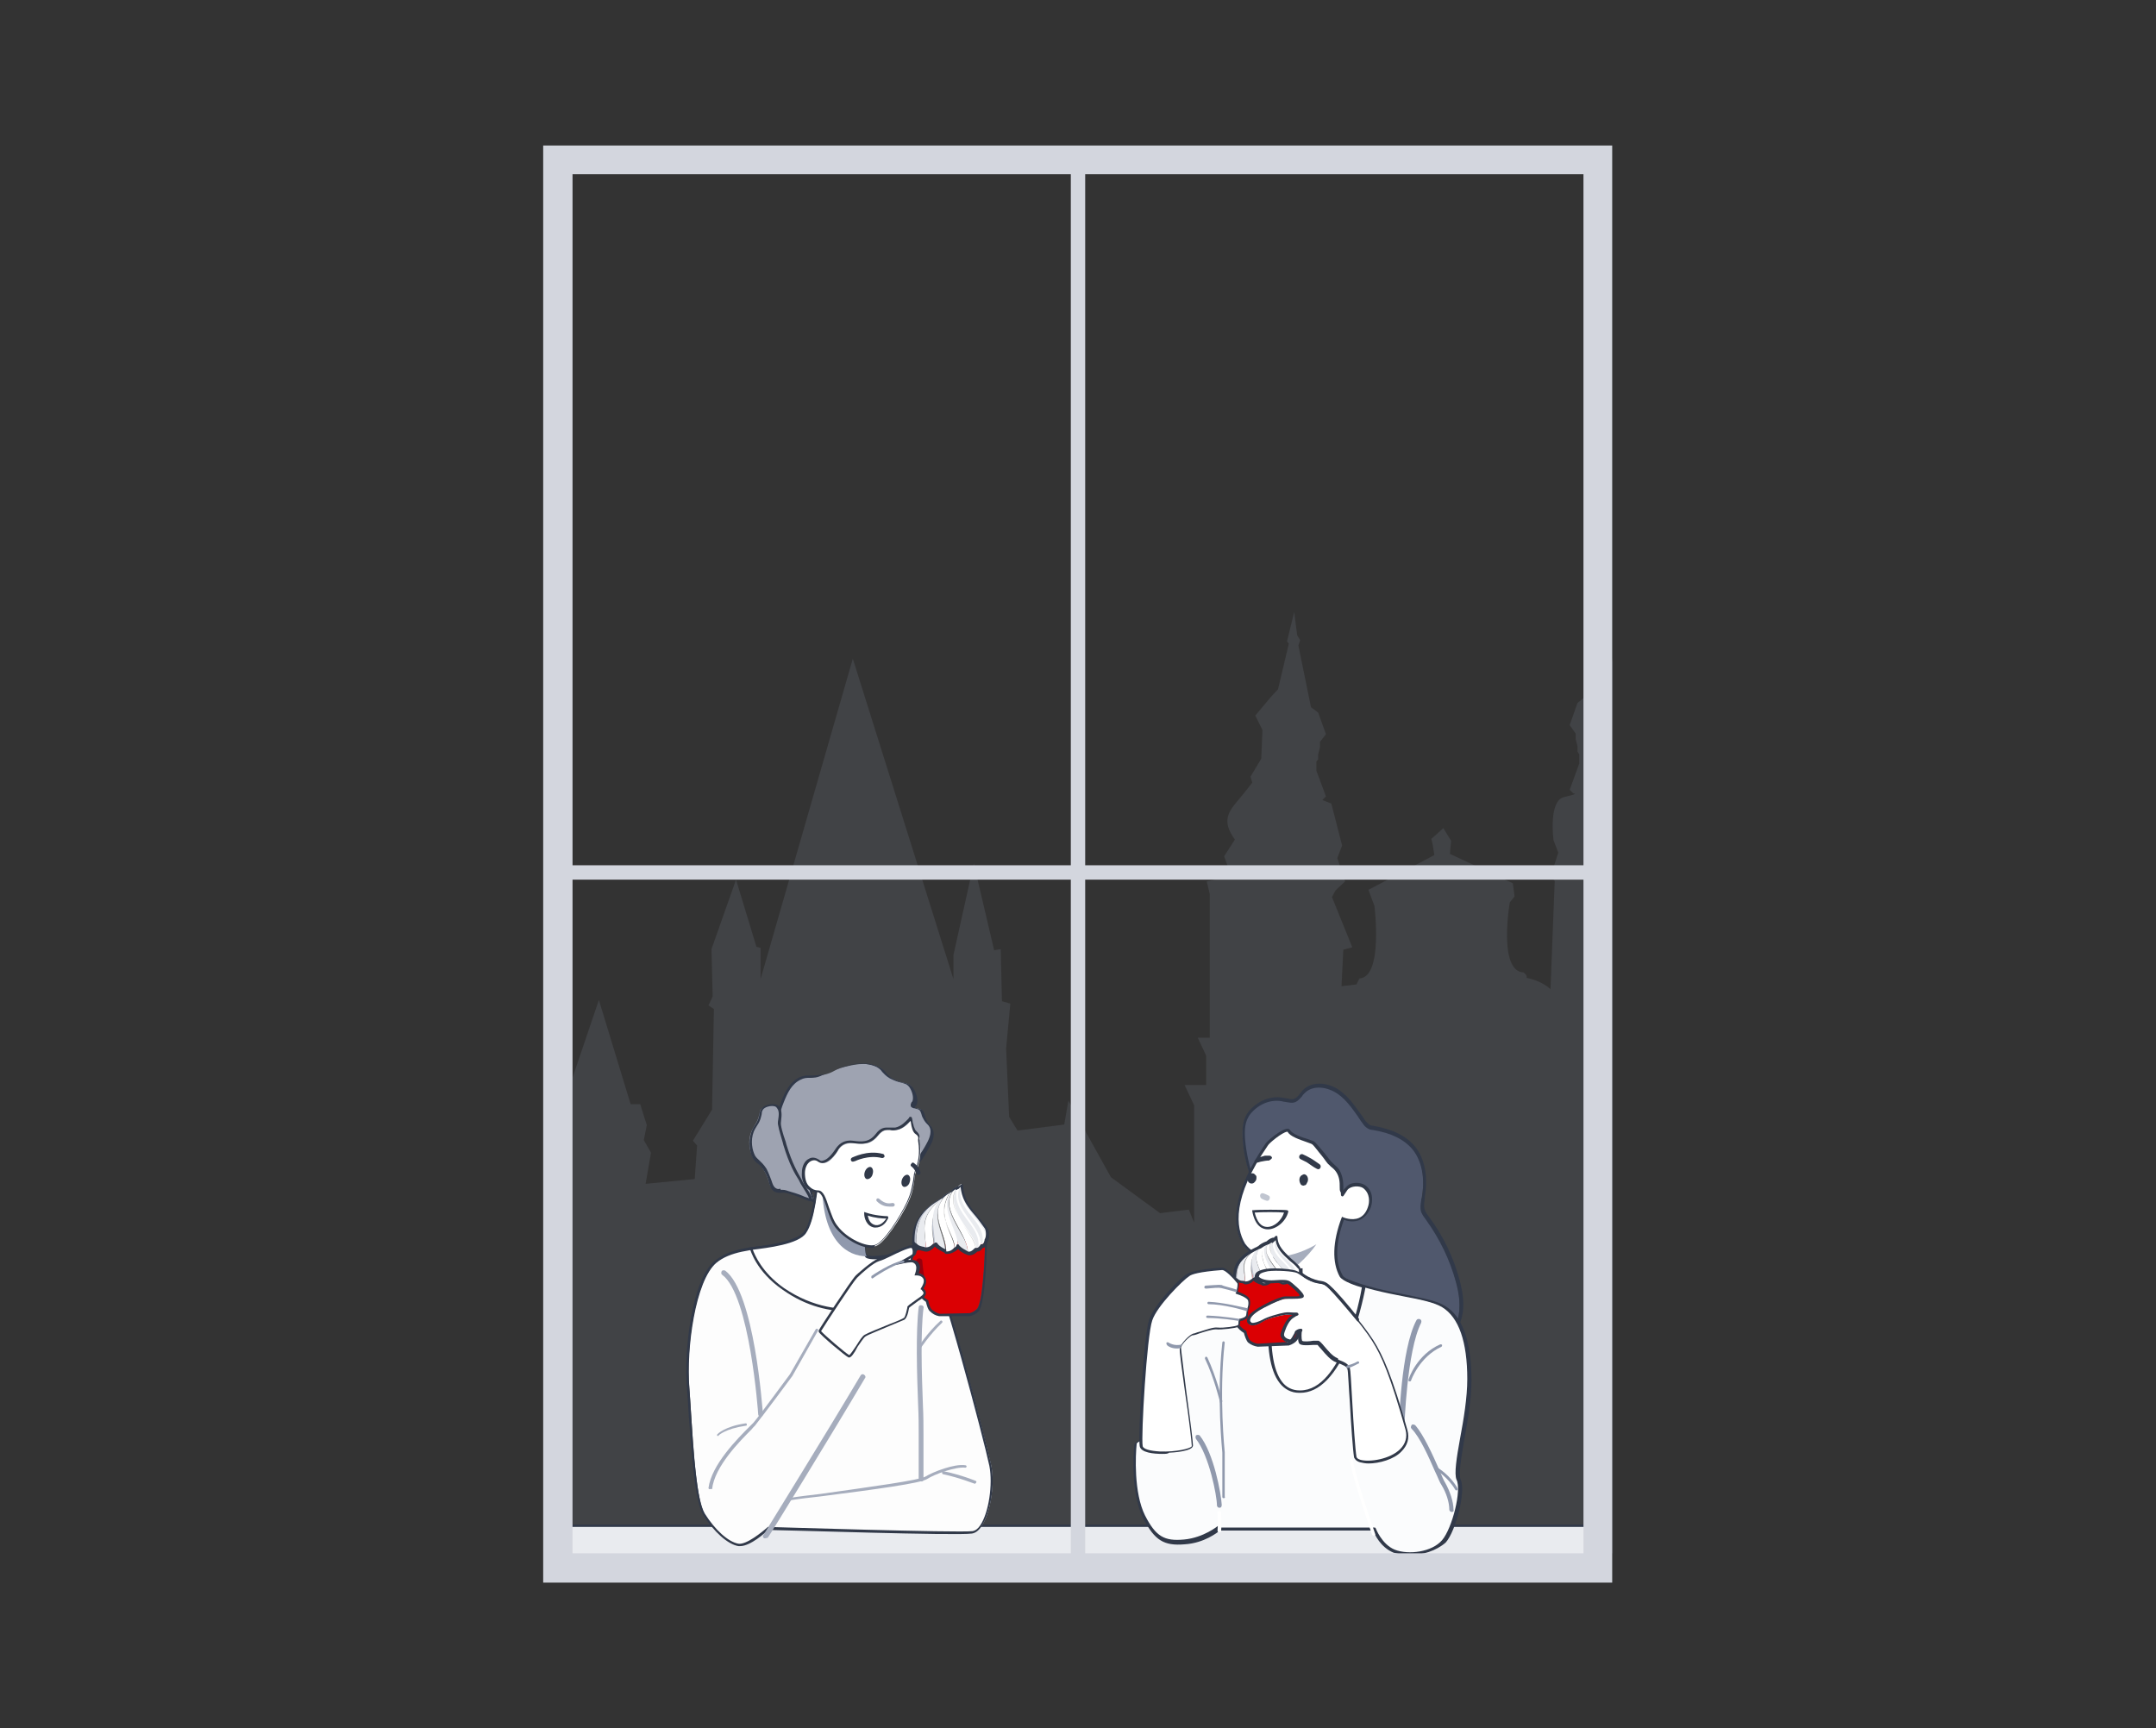 <svg version="1.1" id="Layer_1" xmlns="http://www.w3.org/2000/svg" xmlns:xlink="http://www.w3.org/1999/xlink" x="0" y="0" viewBox="0 0 360 288.6" style="enable-background:new 0 0 360 288.6" xml:space="preserve"><rect x="0" y="0" width="360" height="288.6" fill="#333333" stroke="none"/><style>.st2{fill:#e9ebef}.st3{fill:#313949}.st6{fill:#fff}.st8{fill:#a6adbd}.st9{fill:#9099ad}.st10{fill:#db0003}.st11{fill:#bdc2ce}.st20{fill:#9ea3b1}.st22{fill:#d3d6de}</style><linearGradient id="SVGID_1_" gradientUnits="userSpaceOnUse" x1="0" y1="-175.713" x2=".707" y2="-175.006"><stop offset="0" style="stop-color:#e5e5e8"/><stop offset=".173" style="stop-color:#e1e1e4"/><stop offset=".351" style="stop-color:#d5d5d8"/><stop offset=".531" style="stop-color:#c2c1c3"/><stop offset=".712" style="stop-color:#a6a5a6"/><stop offset=".892" style="stop-color:#838282"/><stop offset="1" style="stop-color:#6b6968"/></linearGradient><g style="opacity:.8"><defs><path id="SVGID_00000044172978007875599970000013490421448307795385_" d="M95.6 29.1h173.7v230.3H95.6z"/></defs><clipPath id="SVGID_00000107585993180684566930000010183427988972340403_"><use xlink:href="#SVGID_00000044172978007875599970000013490421448307795385_" style="overflow:visible"/></clipPath><path style="opacity:.2;clip-path:url(#SVGID_00000107585993180684566930000010183427988972340403_);fill:#9099ad;enable-background:new" d="m-393.9 240.5.9 1.3.2 15.5 826.8 6.5v-70h-7.1l.2 1.6-5 4.7h-3.4l-.2 1.8-3.2 2.9-3.4-.2v-2.5l-5.7-3.6v-2l-3.6-.2-6.3-4.7h-.3v-2c.7 0 1.3-.6 1.3-1.3s-.6-1.3-1.3-1.3v-1.6h-.2v1.6c-.7 0-1.3.6-1.3 1.3s.6 1.3 1.3 1.3v2.1l-16.8.2v-2.3c.7 0 1.3-.6 1.3-1.3s-.6-1.3-1.3-1.3v-1.3h-.2v1.3c-.7 0-1.3.6-1.3 1.3s.6 1.3 1.3 1.3v2.3l-6.2 4.6-2.9.4v2.3l-5.4 4.5v1.8h-2.5l-13.4-8.8-.7-2.3-9.5.7v1.6l-18.4.2-.2-1.3h-11.3l-.4 2-16.3 9.4-2 .4v-2.7l-1.1 1.8-.5 1.8.2 2.3v3.8l-2.3 2.7 1.6 1.6v9.9l-5.2-3.8-2.3-1 2.9-39.5-1.4-3.1v-5.1l1.1-2.8h-2.9v-24h-.1l.6-3.5h-2.4l1.2-3.4-1.8-2.9c2.3-3.2 1-4.9-.4-6.6-1.3-1.5-2.5-3.2-2.5-3.2l.3-1.1-1.8-3-.2-4.9 1.2-2.5-2.6-3.2-1.2-1.4-1.8-7.8.3-.5-1.2-5.1-.5 4-.5.8.3.9-2.1 10.6-1.1.9-1.3 3.7 1 1.4v.9l.3 1.2v.9l.3.5v1.5l-1.6 4.4.6.6s1.2 0-1.5.6-1.8 7.2-1.8 7.2l.8 2.1-1.3 4 .3.3.4.4-.7 18.1c-1.6-1.5-4-1.9-4-1.9s.2-.4-.5-.9c-4.3-.2-2.3-11.7-2.3-11.7l.8-1-.3-2.2-10.5-4.9.2-2.2-1.3-2.1-2 1.8.2.8.3 1.9-11 5.8 1 2.7s1.5 11.9-2.5 12.1l-.5 1-2.5.3.3-6.1 1.5-.4-3.4-8.4.6-1.1 1.6-1.5-1.3-3.9.8-2.1-1.8-7-1.5-.6.6-.6-1.6-4.3v-1.5l.3-.4v-.8l.3-1.2v-.9l1-1.3-1.3-3.6-1.2-.9-2.1-10.3.3-.9-.5-.8-.5-3.9-1.2 4.9.3.4-1.8 7.6-1.2 1.3-2.6 3.1 1.2 2.4-.2 4.8-1.8 3 .3 1s-1.3 1.7-2.5 3.1c-1.4 1.7-2.7 3.3-.4 6.4l-1.8 2.8 1.2 3.3-4.1.9.5 2.1v24h-2l1.4 3v4.9h-3.6l1.6 3.4v19.6l-.9-2.2-4.8.6-8.2-6-7.1-12.8-.7 4-7.8 1-1.4-2.3-.5-11.4.7-7.5-1.4-.4-.2-8.7-1.1.2-3.4-14.5-3.4 15.3v4L142.4 110 127 163.5v-5.2l-.7-.2-3.4-11.2-4.1 11.6.2 7.9-.7 1.5.9.6-.3 16.8-3.2 5.2.7.8-.4 5.6-8.2.8.9-5.2-1.2-2.1.5-2.5-1.1-3.5h-1.6L100 167l-5.7 16.8-2.1.4-.5 6.8-.5 1.3-.2 4.3-1.1 2.1v1.9l-13.5 2.3v-1.2l-1.1-1 .7-5.7-1.4-3.8.5-4-1.1-1.7.4-2.5-.9-1.7.2-2.9h-2.3l-5.5-19.3-6.4 18.9h-1.6l-.7 7.3-1.4 1.9-.2 4.8-1.4 2.5.2 5.8-1.6 1.3.9 1-.2 12-.1.1-2.1-3-2.8 5.4h-1.3V205l3.2-4.5h-3.6v-3.8h.2-.1v-2.5c-.3-.1-.7-.2-1.1-.3l.1-1.1-.7-1.4.2-.3v-.6l-.6.2v.6l-.8.9v1.3c-1-.3-2.1-.6-3.2-.8l.2-1.2-.7-1.4.2-.3v-.6l-.6.2v.6l-.8.9v1.5l-8.1-1.8.1-.8.3-1.9-.7-1.4.2-.3v-.6l-.6.2v.6l-.8.9.1 3.1c-3.5-.7-7-1.3-10.5-1.9l-.2-.1.2-1.1.3-1.9-.7-1.4.2-.3v-.6l-.6.2v.6l-.8.9.1 3.6c-4.2-.7-8.3-1.2-12.3-1.7v-6H5l1.2-2.5-8.5-3.2V163.4l.6-1-1.4-1.7-.4-1.3-1.2.3v1.2l-.6.6-1.3 3.2.4.7 1.1-1.7.2 1.3-.5 4.7h-16.9l.1-1.3c-2-1.3-4-2.1-5.9-2.7v-.1l-.1-.8-1.9-.9s.1-1.7.2-2.2c.1-.5.2-.9.4-1.5.2-.5-1.9-.4-1.9-.4l.1 1.9s-.8-.9-1.2-1.5c-.4-.5-.8-1.1-.9-1.5-.1-.4.1-.5.1-1.1s-.3-1.4-.8-1.5c-.5-.1-.7.8-.7.8l.1 1.6-1.2-.6s-1.3-1.8-1.3-2.1c0-.3-.9-2.5-.9-2.5s-.4 1.8-.4 2.2c0 .4.3 1.8.3 1.8l1 1.4.1.9-1.4.6-1.9-.2-1.5.4-1.5.3-1.6-1.6.1 1.1 1.6 1.7.6 1.7-.7.9.3 1.6h.2c-2.8 1.1-4.4 2.3-4.4 2.3v1.3h-17.6l-.2-3.5 1.1-1.9s1.2-.6.9-1.1-1.4-3-1.4-3l-1.1-.8-.1-1.1s-1-.4-1.1-.1c-.1.3-.2 1.3-.2 1.3s.1.8-.3 1.3-.7 1.1-.7 1.1 0 .9.1 2 .1 1.3.1 2.2.1 2 .1 2.7c0 .8-.1 1.4-.1 1.4h.1v5.2l20.4 15.1-15.2 4.4-12.8-8.1c-1.4.2-2.8.3-4.2.5-.6-.5-1.4-.8-2.3-.8-.6 0-1.3.2-1.8.5l-1.9-1.6c.7-3.4 1.3-6.9 1.6-10.4l2.8-1.5c.4 1.2 1.6 2.1 3.1 2.1 1.8 0 3.2-1.3 3.2-2.9s-1.4-2.9-3.2-2.9c-.9 0-1.7.4-2.3.9l-.3-.1-.9-.4-2.1-1v-.4c0-3.4-.2-6.8-.6-10.2l2.3-1.2c.6.7 1.5 1.1 2.5 1.1 1.8 0 3.2-1.3 3.2-2.9 0-1.6-1.4-2.9-3.2-2.9-1 0-2 .5-2.6 1.2l-3.2-1.5c-.7-3.3-1.6-6.5-2.7-9.6l1.6-1.5c.5.4 1.2.6 1.9.6 1.8 0 3.2-1.3 3.2-2.9 0-1.6-1.4-2.9-3.2-2.9-1.3 0-2.3.6-2.9 1.6l-2.9-.6c-1.5-3.3-3.1-6.5-5-9.6l1.3-2.1c.2 0 .4.1.7.1 1.8 0 3.2-1.3 3.2-2.9s-1.4-2.9-3.2-2.9c-1.3 0-2.4.7-2.9 1.7l-3 .1c-2.3-3-4.7-6-7.3-8.7l.6-2.1c.3 0 .5.1.8.1 1.8 0 3.2-1.3 3.2-2.9s-1.4-2.9-3.2-2.9c-1.7 0-3 1.2-3.2 2.6l-2.7.8c-2.9-2.6-6-5.1-9.3-7.5l.2-2.3h.2c1.8 0 3.2-1.3 3.2-2.9s-1.4-2.9-3.2-2.9c-1.8 0-3.2 1.3-3.2 2.9v.3l-2.8 1.3c-3.3-2-6.8-3.8-10.4-5.5v-2.5c1.3-.4 2.2-1.5 2.2-2.7 0-1.6-1.4-2.9-3.2-2.9-1.8 0-3.2 1.3-3.2 2.9 0 .3 0 .6.1.8l-2.9 1.7c-3.1-1.1-6.3-2.1-9.6-3l-1-2.4c.9-.5 1.6-1.4 1.6-2.5 0-1.6-1.4-2.9-3.2-2.9-1.8 0-3.2 1.3-3.2 2.9 0 .5.2 1 .4 1.5l-1.6 1.9c-3.7-.7-7.4-1.1-11.3-1.4l-1.7-2.5c.6-.5 1-1.3 1-2.1 0-1.6-1.4-2.9-3.2-2.9-1.8 0-3.2 1.3-3.2 2.9 0 .8.3 1.4.8 1.9l-1.3 2.4c-4.1 0-8.1.3-12 .8l-1.9-2.1c.3-.4.4-.9.4-1.3 0-1.6-1.4-2.9-3.2-2.9-1.8 0-3.2 1.3-3.2 2.9 0 1 .6 1.9 1.4 2.4l-.8 2.2c-3.7.7-7.3 1.6-10.7 2.7l-2.9-1.7c.2-.4.3-.8.3-1.2 0-1.6-1.4-2.9-3.2-2.9s-3.2 1.3-3.2 2.9c0 1.4 1 2.5 2.5 2.8v2.3c-3.6 1.4-7 2.9-10.4 4.7l-3.5-1.3v-.4c0-1.6-1.4-2.9-3.2-2.9-1.8 0-3.2 1.3-3.2 2.9 0 1.4 1.1 2.5 2.5 2.8l.5 2.8c-2.8 1.7-5.4 3.6-8 5.6l-4.3-1.1c0-1.6-1.4-2.9-3.2-2.9-1.8 0-3.2 1.3-3.2 2.9s1.4 2.9 3.2 2.9h.3l1.1 3.5c-2 1.9-3.9 3.9-5.8 5.9l-5.4.1c-.1-1.5-1.5-2.8-3.2-2.8-1.8 0-3.2 1.3-3.2 2.9s1.4 2.9 3.2 2.9c.5 0 1-.1 1.4-.3l2.3 3.2c-1.9 2.5-3.6 5.1-5.1 7.8l-4.3.5c-.4-1.2-1.6-2.1-3.1-2.1-1.8 0-3.2 1.3-3.2 2.9s1.4 2.9 3.2 2.9c.6 0 1.2-.2 1.7-.4l2.3 2.6c-1.3 2.8-2.5 5.7-3.4 8.7l-3.9 1.4c-.6-.8-1.6-1.3-2.7-1.3-1.8 0-3.2 1.3-3.2 2.9 0 1.6 1.4 2.9 3.2 2.9 1 0 1.8-.4 2.3-.9l2.3 1.6c-.8 3.4-1.4 6.8-1.7 10.4l-3.4 2.1c-.6-.6-1.4-1-2.4-1-1.8 0-3.2 1.3-3.2 2.9 0 1.6 1.4 2.9 3.2 2.9 1.1 0 2.1-.5 2.7-1.3l2.8 1.1v1.1c0 3.4.2 6.8.6 10.1l-2.6 1.8c-.6-.4-1.3-.6-2-.6-1.8 0-3.2 1.3-3.2 2.9 0 1.6 1.4 2.9 3.2 2.9 1.3 0 2.4-.7 2.9-1.7l2.7.9c.8 3.6 1.7 7 3 10.4l-1.7 2.5c-.4-.2-1-.3-1.5-.3s-1 .1-1.4.3c-3.1-6.2-7.8-15.8-11-21.1-.3-1.3-2.5-22.2-11.7-25.7-9.2-3.6-11.5-.4-15.8 1.2-18.1 11.6-13.6 38-13.6 38s-3.4 5.6-3 5.4-3 9.6-3 9.6l-3.6 10.9-17.3.6-2.8 2.5-4.5.3-1.1 2.6-3.9 11.8.4 1.1-1.1.2v.5l-3.5.5-.1-.4-3.5.1v.6l-3.7.6-.3-.1-.4-.6-3.2.5v.5l-4.3.1-8.3-.2-.1.7.2.8-.3 1.9-1.2-.5zm125.2-62.6 4.6-.5c.5 4 1.4 7.9 2.6 11.7l-4.5 1.2c-1.2-4-2.1-8.1-2.7-12.4zm84.3-17.6-43.5-53.5c3.5-2.3 7.1-4.3 10.9-6l32.6 59.5zm-31-60.3c3.8-1.7 7.8-3.1 11.9-4.2l20.7 63.8-32.6-59.6zm29.6 61.2-53.1-45.9c3-2.8 6.2-5.3 9.6-7.7l43.5 53.6zm-1.2 1.2-61.1-36.8c2.4-3.2 5.1-6.2 8-9.1l53.1 45.9zm-75.3.1c.3-3.9 1-7.7 1.9-11.5l71.3 15.7-73.2-4.2zm73.1 5.8-72.9 7.4c-.3-2.5-.4-5.1-.4-7.7 0-1.3 0-2.6.1-3.9l73.2 4.2zm-70.8-18.8c1-3.8 2.4-7.4 4.1-11l67.2 26.7-71.3-15.7zm4.8-12.5c1.8-3.6 3.8-6.9 6.2-10.2l61.1 36.8-67.3-26.6zm66.6 34.4-20.9 9.4c-.6-.3-1.2-.6-1.8-.8-1.5-.6-3-1-4.5-1.3l27.2-7.3zm.8 1.4-16.7 11.1c-1-.8-2-1.5-3.2-2.2l19.9-8.9zm-16.3 27.7-22 29.9c-3.5-2.2-6.8-4.6-10-7.2l30.4-28.9c.9 2 1.4 4.1 1.6 6.2zm-33.1 21.6c-3.1-2.7-5.9-5.6-8.4-8.7l36.8-24.5c1 1.1 1.9 2.5 2.6 3.8l-31 29.4zm-1.6 1.4-3.4 3.2c-3.3-3-6.4-6.2-9.2-9.5l3.9-2.6c2.7 3.2 5.6 6.1 8.7 8.9zm-14.6-21.2 39-17.5c1.7.7 3.2 1.7 4.4 2.9l-36.7 24.5c-2.5-3.2-4.8-6.4-6.7-9.9zm-.8-1.4c-.3-.4-.5-.9-.7-1.3 8.5-6.6 23.8-17.1 34.7-16.1 1.3.1 2.4.3 3.5.6l-37.5 16.8zm-3.6-7.8c-.4-1-.7-2-1.1-3l9.3-2.4c-3 1.7-5.7 3.6-8.2 5.4zm-1.6-4.5c-1.2-3.7-2-7.5-2.5-11.3l72.9-7.4-31.1 8.3c-8-.3-16.3 2.5-23.8 6.3l-15.5 4.1zm-.2 5.8c-1.4 1-2.6 2-3.8 3-.8-1.8-1.5-3.7-2.1-5.5l4.5-1.2c.4 1.2.9 2.5 1.4 3.7zm-9.6-30.7 4.6.3c-.1 1.3-.1 2.7-.1 4 0 2.6.1 5.3.4 7.9l-4.6.5c-.3-2.7-.4-5.5-.4-8.3 0-1.5 0-3 .1-4.4zm2.2-14.1 4.5 1c-1 3.8-1.6 7.8-1.9 11.8l-4.6-.3c.2-4.3.9-8.5 2-12.5zm4.8-13.6 4.2 1.7c-1.7 3.6-3.1 7.4-4.2 11.3l-4.5-1c1.2-4.1 2.7-8.1 4.5-12zm7.4-12.5 3.9 2.3c-2.4 3.3-4.5 6.8-6.3 10.5l-4.2-1.7c1.9-3.9 4.1-7.6 6.6-11.1zm13.1-8.3c-3 2.9-5.8 6-8.2 9.3l-3.9-2.3c2.6-3.5 5.5-6.8 8.7-9.9l3.4 2.9zm11.1-9.1c-3.5 2.4-6.8 5-9.9 7.9l-3.4-3c3.2-3 6.7-5.9 10.4-8.4l2.9 3.5zm10.5-11.1 2.2 4c-3.9 1.8-7.7 3.9-11.3 6.2l-2.9-3.5c3.8-2.6 7.8-4.8 12-6.7zm16-1.1c-4.2 1.2-8.3 2.6-12.3 4.3l-2.2-4c4.2-1.9 8.5-3.4 13-4.7l1.5 4.4zm14.6-2.8c-4.4.5-8.7 1.3-12.9 2.3l-1.4-4.4c4.5-1.2 9.1-2.1 13.8-2.6l.5 4.7zm.3 2 8.1 66.1-20.7-63.8c4.1-1.1 8.3-1.9 12.6-2.3zm1.7-.2c2.7-.2 5.5-.4 8.2-.4 1.5 0 3 0 4.5.1l-4.7 66.3-8-66zm13.2-7-.3 4.8c-1.6-.1-3.1-.1-4.7-.1-2.9 0-5.7.1-8.5.4l-.6-4.7c3.2-.3 6.5-.5 9.8-.5 1.5 0 3 0 4.3.1zm1.3 6.8c4.3.3 8.5.9 12.6 1.7l-17.3 64.3 4.7-66zm14.5-4.9-1.3 4.8c-4.2-.9-8.6-1.5-13-1.8l.3-4.8c4.7.3 9.4.9 14 1.8zm12 10.8-29.5 61.1 17.4-64.8c4.1.9 8.2 2.2 12.1 3.7zm-22.8 67.7 70.2-18.7c1.1 3.7 2 7.5 2.5 11.3l-72.7 7.4zm72.9-5.8c.3 2.5.4 4.9.4 7.4 0 1.4 0 2.7-.1 4.1l-72.9-4.2 72.6-7.3zm-73.4 4.3 65.6-29.4c1.8 3.4 3.4 7 4.6 10.8l-70.2 18.6zm-.7-1.5 58.9-39.3c2.5 3.1 4.7 6.4 6.6 9.9l-65.5 29.4zm-1.1-1.3 50.5-48c3 2.7 5.8 5.6 8.4 8.7l-58.9 39.3zm-1.3-1.1 40.6-55.2c3.5 2.2 6.8 4.6 10 7.2l-50.6 48zm-1.4-.8 29.4-60.8c3.9 1.6 7.6 3.5 11.2 5.6l-40.6 55.2zm30.9-67.9-2.2 4.6c-4-1.5-8.2-2.8-12.5-3.8l1.3-4.8c4.6 1 9 2.3 13.4 4zm14 6.7-3.2 4.3c-3.6-2.2-7.5-4.1-11.5-5.7l2.3-4.6c4.3 1.7 8.5 3.7 12.4 6zm12.6 8.8-4 3.8c-3.2-2.7-6.6-5.2-10.2-7.5l3.2-4.3c3.8 2.4 7.5 5.1 11 8zm10.7 10.7-4.8 3.2c-2.6-3.2-5.5-6.2-8.7-8.9l4-3.8c3.5 2.9 6.6 6.1 9.5 9.5zm8.5 12.2-5.4 2.4c-2-3.6-4.3-7-6.8-10.2l4.8-3.2c2.7 3.5 5.2 7.2 7.4 11zm6 13.4-5.8 1.5c-1.3-3.8-2.9-7.6-4.8-11.1l5.4-2.4c2 3.9 3.8 7.9 5.2 12zm3.3 14.1-6.1.6c-.5-4-1.4-7.9-2.6-11.7l5.8-1.5c1.4 4.1 2.3 8.3 2.9 12.6zm.5 14.5-6.1-.4c.1-1.4.1-2.8.1-4.2 0-2.6-.1-5.1-.4-7.7l6.1-.6c.3 2.8.5 5.5.5 8.4-.1 1.5-.1 3-.2 4.5zm-2.3 14.3-5.9-1.3c1-3.8 1.6-7.7 2-11.7l6.1.4c-.2 2.6-.6 5.2-1 7.7l-.5-.1.1.7.2.3v.1l-1.1 1.6.3 1.8s-.1.2-.2.5zm-7 2.4c.2-.8.5-1.5.6-2.2l5.5 1.2c-2.1.3-4.1.7-6.1 1zm-1.1-4.2-71-15.6 73 4.2c-.4 3.9-1 7.7-2 11.4zm-2.8 1.4-.7-.6 3.2.7c-.3 1.1-.6 2.1-1 3.1-.5.1-1 .2-1.6.3l.1-3.5zm-17.3 2.2.1.7.3.3-1 1.4-50.7-20.1 66.9 14.7-1.1 1.7.4 2.1.2.9c-2.9.6-5.4 1.1-7.6 1.6v-1.7l-1.3-1.1v-.6l-.9-.2.1.7.3.3-1.1 1.7.3 1.5c-.4.1-.7.2-1.1.2l-1.7-.7v-1.6l-1.3-1.1v-.6l-.8-.1zm-1.5 5.5v6h-3.6l.5.8-47.4-28.6 51.5 20.4.1.6.1.4c-.8.3-1.2.4-1.2.4zm-6 18.9-45.5-39.3 50.1 30.2.5.9V216l-3.2-5.7-1.9 2.8zm-12.6 3.8-34.1-42 45.8 39.6-1.6 2.4h-3.7l-2.3-2.8-2 2.8h-2.1zm-31.5-15.1 4.9 15.1h-1.9l-3-15.1zm-.6-16.1 17.1 31.2h-2.7l-2.6-2.8-1.8 2.8-10-31.2zm-3-9.3 32.9 40.5h-3.1l-1.8-2.8-2.3 2.8h-3.7l-21.8-39.9-.2-.6zm-8 38.3 2.6-36.6.4 2.3 4.5 36.6h-6.4l-1.1-2.3zm-5.1 2.2 5-25.7-1.8 25.1-.6.6h-2.6zm1.1-37.6-10.4 21.5c-.3-2.1-.7-4.3-1.4-6.5l12.4-16.9-.6 1.9zm-7.5 37.6 4.9-15.1-2.9 15.1h-2zm-5.1 0c1.5-3.7 2.5-7.1 2.5-9.7v-3l6.3-13.1-8.3 25.9h-.5zm-1.8-27.9 14.5-13.7-12.6 17.1c-.6-1.2-1.2-2.3-1.9-3.4zm-1-1.4c-.6-.9-1.4-1.7-2.3-2.5l16.5-10.9-14.2 13.4zm-9.2 52.6c1.5.5 3 1 4.6 1.5l-1.5 4.5c-.9-.3-1.8-.6-2.6-.8-.1-2-.2-3.7-.5-5.2zm-.8-3.1c2.9-3.2 6-7.4 8.6-11.8v6.2l-2.6 8.2c-1.9-.6-3.9-1.2-5.7-1.9-.1-.2-.2-.4-.3-.7zm-8.5-3c-1.8-.9-3.5-1.8-5.2-2.8l20.7-28.2c.4 8.3-2.3 17.5-7 23.3-4.2 5.3-5.5 5.8-5.5 5.8-1 .6-2 1.3-3 1.9zm-9.1 2.6 2.8-3.8c1.4.8 2.8 1.6 4.3 2.4-1.8 1-3.6 1.8-5.3 2.5-.7-.4-1.2-.7-1.8-1.1zm-1.5-.9c-3.9-2.4-7.5-5.1-10.9-8l3.4-3.2c3.2 2.7 6.6 5.2 10.3 7.4l-2.8 3.8zm-28.7-20 1.3-.2c2.3 3.2 4.9 6.2 7.6 9l-.7 2.7c-.3-.1-.6-.1-.9-.1-1.8 0-3.2 1.3-3.2 2.9 0 1.6 1.4 2.9 3.2 2.9 1.8 0 3.2-1.3 3.2-2.9v-.4l2.8-.9c2.4 2.2 4.9 4.2 7.5 6.2v4.2c-.6.2-1 .6-1.3 1-7.7-.3-12.5-3.9-14.3-4.5-1.7-6.7-3.6-13.5-5.2-19.9zm-.9-10.7 4.2-1.9c2 3.6 4.3 7 6.9 10.2l-3.9 2.6c-2.7-3.5-5.1-7.2-7.2-10.9zm-7.6 16.7c3.7 4.3 6.8 13.6 3 20-2 .8-4.7 1.5-4.7-.4-.4-.9-1.3 1.1-2.6.8-.6-7.3 3.1-13.6 4.3-20.4zm-9.8-6.2c1.2-1.5 2.4-.9 4.7-3.4 4.8 2.6-.9 19.6-.9 19.6s-2.6-10.5-3.8-16.2zm-1.3-6.9-3.4-16.9 7.2 14.2-3.8 2.7zm-7.1 8.5 4.7-.8.9 9.2-5.6-8.4zm-2.6-4.6s-1.9-5.5-2.1-8.8c.7-.7 1.6-5.5 2.1-7.3h3.4c.6 5 2.6 14.6 2.6 14.6l-6 1.5zm-9 27.2c1.7-2.3 3.2-4.5 4.4-6.8l4.3-.4c.1 3.3-.3 6.8-1 10-3.5-.9-4.6 1.8-7.2 2.3 0-.5-.1-.9-.2-1.3v-.6l1.1-1.2-1.3-.3-.1-1.7zm-1.2-42.2c-6.1-2.1-11.1 1.1-14.8 3.4-12.1-14-4.1-43.2 12.3-44.9 12 1.4 2.6 40.8 2.5 41.5zm-3.8 12.7s-5.4-2.8-7.6-4.6c1.6-3 5.2-5.9 10.2-4.6.2 2.1-2.6 9.2-2.6 9.2zm-11 .4c3 1.1 5.2 3 7.6 4.6-.6 5.2-2.2 10.5-6.1 14.3l-1 .1c-2.4-4.8-2.3-13.7-.5-19zm-9.7-11.6 5.9 7.7-1.7 8.5-.4 2h-3.8v-18.2zm-9 16.2c1.4-4.1 2.8-8 3.9-11.2-.1 3-.3 6.9-.6 11.1l-3.3.1z"/></g><path class="st2" d="M93.2 254.8h173.7v7.1H93.2z"/><path class="st3" d="M267.1 262.1H92.9v-7.5H267v7.5zm-173.7-.5h173.3V255H93.4v6.6z"/><path d="M218.9 224c.5.6 1 1.3 1.5 1.9.6.9 1.3 1.8 1.9 2.8.5.2 1.1.4 1.6.5 1.9.4 4.1.6 5.9.1 1.9-.5 3.7-1.1 5.5-1.8 3.5-1.3 7.1-3.5 8.1-7.1.6-2.1.3-4.3-.3-6.5-1-3.8-2.7-7.3-5-10.4-.3-.4-.6-.8-.7-1.3-.2-.7 0-1.5 0-2.2.5-2.9.3-6-1.6-8.3-1.6-2-4.3-2.9-6.8-3.4-.3 0-.6-.1-.8-.3-.3-.2-.5-.4-.6-.6-1.3-1.8-2.5-3.7-4.2-5-1.8-1.3-4.5-1.6-5.9 0-.4.4-.7 1-1.3 1.3-.7.3-1.5 0-2.3-.1-2-.4-3.9.5-5.3 2.1-1.1 1.3-1.2 2.9-1.1 4.5.2 2.4.8 4.9 1.6 7.2 1.1 2.3 1.2 2.8 2.3 5.1 1.2 2.7 2.3 5.5 3.8 8 1.3 2.4 1.3 9.2 2.5 11.7l1.2 1.8z" style="fill:#50586d"/><path class="st3" d="M227.5 229.9c-1.4 0-2.7-.2-3.5-.4-.6-.1-1.2-.3-1.7-.5h-.1v-.1c-.7-1-1.3-1.9-1.9-2.8-.2-.3-.5-.6-.7-.9-.2-.3-.5-.6-.7-1-.5-.7-.9-1.3-1.3-1.9-.6-1.2-.9-3.4-1.2-5.8-.3-2.3-.6-4.7-1.3-5.9-1.1-1.9-2-4-2.9-5.9l-.9-2.1c-.5-1.2-.9-1.9-1.1-2.6-.3-.7-.6-1.4-1.1-2.5-.9-2.6-1.5-5-1.6-7.3-.1-1.6-.1-3.3 1.1-4.7 1.5-1.7 3.5-2.5 5.5-2.2.2 0 .4.1.6.1.6.1 1.1.3 1.6 0 .3-.2.6-.5.8-.8.1-.2.3-.3.4-.5 1.6-1.7 4.4-1.3 6.2 0 1.4 1 2.4 2.4 3.4 3.8.3.4.6.8.9 1.3l.6.6c.2.1.4.2.7.2 3.3.6 5.5 1.7 7 3.5 1.6 2 2.2 5 1.6 8.4v.4c-.1.6-.2 1.2 0 1.7.1.4.4.8.7 1.2 2.4 3.2 4.1 6.8 5.1 10.5.5 1.9 1 4.3.3 6.6-.9 3.1-3.6 5.4-8.3 7.2-1.7.7-3.6 1.3-5.5 1.8-1.1.5-1.9.6-2.7.6zm-5-1.3c.5.2 1 .4 1.6.5 1.2.3 3.7.7 5.8.1 1.9-.5 3.8-1.1 5.5-1.8 4.5-1.8 7.1-4 8-7 .6-2.2.2-4.5-.3-6.3-1-3.7-2.7-7.2-5-10.4-.3-.4-.6-.8-.8-1.3-.2-.6-.1-1.3 0-1.9 0-.1 0-.3.1-.4.6-3.3 0-6.2-1.5-8.1-1.4-1.7-3.6-2.8-6.7-3.3-.3 0-.6-.1-.9-.3-.3-.2-.5-.4-.7-.7-.3-.4-.6-.8-.9-1.3-1-1.4-1.9-2.7-3.3-3.7-1.7-1.2-4.2-1.6-5.6-.1-.1.1-.3.3-.4.5-.3.3-.6.7-1 .9-.6.3-1.2.1-1.9 0-.2 0-.4-.1-.5-.1-1.8-.3-3.7.4-5.1 2-1.1 1.3-1.1 2.8-1 4.4.2 2.2.7 4.6 1.6 7.1.5 1.2.8 1.9 1.1 2.5.3.7.6 1.4 1.1 2.6l.9 2.1c.9 2 1.8 4 2.8 5.9.7 1.3 1 3.7 1.3 6.1.3 2.2.6 4.5 1.2 5.6.3.5.7 1.2 1.2 1.8.2.3.5.6.7.9.3.3.5.6.7 1 .7.8 1.4 1.7 2 2.7z"/><path d="M224.4 213.7c6.5 2.6 13.7 2.9 16.5 4.5 2.8 1.7 4.3 5.9 4.3 12.2 0 6.2-2.6 14.9-1.8 16.7.9 1.8-.8 8.3-2.5 10.3s-5.7 2.6-8.1 1.6c-2.4-1-3.3-3.7-3.3-3.7h-25.9s-2.3 2-5.8 2.3c-3.5.3-4.9-.7-6.7-4.2-1.8-3.5-1.7-9.2-1.5-12.1.1-.8 2.9-1.1 3.5-3 1.8-4.9 2.7-15 3.8-16.2 1.5-1.6 11.6-4.8 13.8-5.4 2.3-.5 13.7-3 13.7-3z" style="fill:#fbfcfd"/><path class="st3" d="M235.4 259.7c-1 0-1.9-.2-2.7-.4-2.2-.9-3.2-3.1-3.4-3.7h-25.6c-.4.3-2.6 2.1-5.9 2.3-3.5.3-5-.7-6.9-4.3-2-3.9-1.7-10.4-1.5-12.2 0-.5.6-.7 1.3-1.1.8-.4 1.9-1 2.3-2 .9-2.5 1.6-6.2 2.2-9.5.7-3.8 1.1-6.2 1.7-6.8 1.6-1.8 12.1-5 13.9-5.4 2.3-.6 13.6-3.1 13.7-3.1h.2c3.4 1.4 6.9 2.1 10 2.7 2.8.6 5.2 1 6.6 1.9 2.9 1.7 4.4 6 4.4 12.4 0 3.1-.6 6.7-1.2 9.9-.5 3.1-1 5.8-.6 6.7.9 1.9-.8 8.6-2.5 10.5-1.6 1.4-3.9 2.1-6 2.1zm-31.8-4.6h26l.1.1s1 2.7 3.2 3.6c2.3.9 6.2.4 7.9-1.6 1.7-2 3.3-8.4 2.4-10.1-.4-1 0-3.6.6-6.9.6-3.2 1.2-6.8 1.2-9.9 0-6.2-1.4-10.3-4.2-12-1.3-.8-3.7-1.3-6.4-1.8-3.1-.6-6.6-1.3-10-2.7-.9.2-11.4 2.5-13.6 3.1-2.2.6-12.3 3.7-13.7 5.3-.5.5-1 3.5-1.6 6.5-.6 3.3-1.3 7.1-2.2 9.5-.4 1.2-1.6 1.8-2.5 2.2-.5.3-1 .5-1 .7-.2 1.9-.5 8.2 1.4 12 1.8 3.5 3.2 4.3 6.5 4 3.3-.3 5.7-2.3 5.7-2.3l.2.3z"/><path class="st6" d="M228.6 201.6c-1.2 3.3-4.4 1.9-4.4 1.9-1.8 4.9-1.3 7.8-.3 9.7.5.9 3.7 1.8 3.7 1.8s-2.9 17.8-10.7 17.5c-7.7-.2-4.1-18.7-4.1-18.7l.4-2.2.3-1.5s-3.6.8-5.9-2.2c-2.9-5 .6-11.9 3.9-16.7.3-.5 3.3-2.9 3.7-2.3.6 1.1 3.5 1.7 4 2 .6.4 2.3 2.9 2.8 3.4.4.4.9.7 1.2 1.2.9 1.4.5 2.8.7 3.3.1.3 0 .9.2.6.2-.3.4-.6.6-1 .7-.9 2.2-.8 2.9-.4 1.4 1.1 1.3 2.7 1 3.6z"/><path class="st3" d="M217.1 232.6h-.2c-1.3 0-2.4-.6-3.2-1.6-3.6-4.5-1.2-16.9-1.1-17.4l.4-2.2.3-1.2c-1.3.1-4 .1-5.8-2.3-2.9-5.2.5-12 3.8-16.9.3-.5 2.7-2.5 3.7-2.5.2 0 .3.1.4.2.4.7 1.9 1.2 2.9 1.5.5.2.9.3 1.1.4.3.2 1 1.1 1.7 1.9.5.6.9 1.2 1.2 1.5l.3.3c.3.3.7.6 1 1 .6 1 .7 2.1.7 2.7v.8c.1-.2.2-.3.4-.5.8-1 2.4-.9 3.2-.4 1.5 1 1.3 2.8 1 3.7-.4 1-1 1.7-1.8 2.1-1.1.5-2.2.2-2.7 0-1.4 3.9-1.5 7-.2 9.3.3.6 2.4 1.3 3.6 1.7l.2.1v.2s-.8 4.5-2.5 8.9c-2.4 5.8-5.2 8.7-8.4 8.7zm-3.3-22.4-.3 1.4-.4 2.2c0 .1-2.4 12.7 1 17 .7.9 1.7 1.4 2.9 1.4h.1c7 0 10-15.3 10.3-17.2-.8-.2-3.2-1-3.7-1.8-1.3-2.4-1.2-5.8.3-9.8l.1-.2.2.1s1.4.6 2.6.1c.7-.3 1.2-.9 1.5-1.8.3-.8.4-2.3-.8-3.2-.6-.4-2-.4-2.6.3l-.6.9c-.1.2-.2.2-.3.2-.2-.1-.2-.2-.2-.4 0-.1 0-.3-.1-.4-.1-.2-.1-.4-.1-.8 0-.7 0-1.6-.6-2.5-.2-.3-.5-.6-.9-.9l-.3-.3c-.3-.2-.7-.9-1.2-1.5-.6-.7-1.3-1.7-1.6-1.9-.1-.1-.5-.2-1-.4-1.1-.4-2.7-.9-3.1-1.7h-.1c-.8.1-3 1.9-3.2 2.3-6 8.7-5.4 13.7-3.8 16.4 1.8 2.4 4.5 2.3 5.6 2.1.1 0 .2 0 .3.1v.3z"/><path class="st8" d="M210.4 199.6c.1-.3.3-.4.6-.3.3.1.5.2.7.3.3.1.4.3.3.6-.1.3-.3.4-.6.3-.3-.1-.5-.2-.7-.3-.2-.1-.3-.3-.3-.6z" style="opacity:.7"/><path class="st3" d="M217.6 192.8c.6.3.5.2 1 .5.6.3 1.1.7 1.7 1.1.5.3.1 1.1-.4.8-.6-.3-1.1-.7-1.7-1.1l-1-.5c-.6-.3-.1-1.1.4-.8zM212.1 193.7l.3-.3c0-.2-.2-.4-.4-.4h-.8c-.3.1-.7.2-1 .3-.1 0-.3.1-.4.2l-.3.3c-.2.6.7.3 1 .2.5-.1 1-.2 1.5-.2-.1-.1 0-.1.1-.1z"/><path class="st8" d="M219.8 207.8c-1.3 1.9-4.2 4.9-7 5.8l.4-2.2.3-1.5c2.5-.2 4.8-1.2 6.3-2.1z"/><path class="st6" d="M209.3 202.3c.7-.1 4.9-.1 5.5 0-.5 2.5-4.5 4.8-5.5 0z"/><path class="st3" d="M211.7 205.3c-.8 0-2.1-.4-2.6-3v-.2h.2c.7-.1 5-.1 5.6 0l.2.1v.2c-.4 1.6-2 2.9-3.4 2.9zm-2.2-2.8c.4 1.6 1.1 2.4 2.1 2.4 1.2 0 2.4-1.1 2.8-2.4-.8-.1-3.9-.1-4.9 0zM217.3 196.3c.2-.1.3-.2.5-.2.6.1.8 1 .4 1.5 0 .1-.1.2-.2.3-.1 0-.3.1-.3.1-.3 0-.5-.1-.6-.4-.2-.4-.2-1 .2-1.3zM208.5 196.2c.3-.3.8-.4 1.1 0l.1.1c.1.1.1.2.1.4 0 .3-.1.5-.3.7-.3.4-.9.3-1.1-.1-.2-.4-.1-.8.1-1.1z"/><path class="st9" d="M204.3 250.2c-.1 0-.2-.1-.2-.2v-7.4c0-.1-1-9.4 0-18.4 0-.1.1-.2.2-.2s.2.1.2.2c-1 8.9 0 18.2 0 18.3v7.4c.1.2 0 .3-.2.3zM203.6 251.8c-.2 0-.4-.2-.4-.4 0-1.6-1.3-8.3-3.5-11.1-.1-.2-.1-.4 0-.6.2-.1.4-.1.6 0 2.4 3 3.6 9.8 3.7 11.6 0 .3-.1.5-.4.5z"/><path class="st9" d="M203.9 234.3c-.1 0-.2 0-.2-.2 0 0-1-4.1-2.5-7.2 0-.1 0-.2.1-.3s.2 0 .3.1c1.5 3.2 2.5 7.2 2.5 7.3 0 .1-.1.2-.2.3.1 0 0 0 0 0zM242.4 252.5c-.2 0-.4-.2-.4-.4 0-1.2-.5-2.8-1.3-4.1-.3-.4-.6-1.3-1.1-2.3-1-2.3-2.5-5.7-3.9-7.1-.2-.2-.1-.4 0-.6s.4-.1.6 0c1.4 1.6 2.9 4.9 4 7.4.4 1 .8 1.9 1 2.2.8 1.4 1.4 3.2 1.4 4.5.1.3-.1.4-.3.4z"/><path class="st9" d="M243.2 248.9c-.1 0-.1 0-.2-.1-1.2-2.1-3.2-3.3-3.2-3.3-.1 0-.1-.2-.1-.3 0-.1.2-.1.3-.1.1 0 2.2 1.3 3.4 3.5 0 .1 0 .2-.1.3 0-.1-.1 0-.1 0z"/><path class="st6" d="M229.4 256.5c-.1 0-.2-.1-.3-.2-.1-.4-3.3-9.5-3.7-12.4 0-.1.1-.3.2-.3s.3.1.3.2c.4 2.9 3.7 12.3 3.7 12.3.1.2 0 .3-.2.4.1 0 .1 0 0 0z"/><path class="st9" d="M234 238.7c-.3 0-.4-.2-.4-.4 0-.5.3-12.9 2.9-17.8.1-.2.3-.3.6-.2.2.1.3.3.2.6-2.4 4.7-2.8 17.3-2.8 17.4-.1.3-.3.4-.5.4z"/><path class="st9" d="M235.4 230.7c-.2 0-.3-.2-.2-.3 0-.2 1.4-4.2 5.3-5.9.1 0 .2 0 .3.1 0 .1 0 .2-.1.3-3.7 1.7-5.1 5.6-5.1 5.7 0 0-.1.1-.2.1z"/><path class="st6" d="M203.6 255.9c-.2 0-.3-.1-.3-.3.1-.8 0-2.9 0-3 0-.1.1-.3.3-.3.1 0 .3.1.3.3 0 .1.1 2.2 0 3.1 0 .1-.1.2-.3.2z"/><path class="st10" d="m217.2 211.9-10.9.6s0 .5.1 1.3c-1.6.1-1.6 2.6-1.4 3.9.3 1.7 1.2 3.9 2.8 4.8.2.8.5 1.4.7 1.6.4.3.9.6 1.4.6l5-.3c.5-.2 1-.4 1.3-.8 1.3-1.3 1-11.7 1-11.7z"/><path class="st3" d="M210 224.9c-.6-.1-1.1-.3-1.6-.7-.3-.3-.6-1.2-.7-1.6-2-1.2-2.7-4.1-2.8-4.9 0-.2-.4-2.4.5-3.5.2-.3.5-.5.9-.5-.1-.7-.1-1-.1-1v-.2l11.3-.7v.2c0 1.1.2 10.5-.9 11.8-.3.4-.8.7-1.4.9h-.1l-5.1.2zm-3.4-12.2c0 .2.1.6.1 1v.2h-.2c-.3 0-.6.2-.8.4-.5.7-.6 2.1-.4 3.2.1.8.8 3.6 2.7 4.7h.1v.1c.2.9.5 1.4.6 1.5.3.3.8.5 1.3.6l5-.3c.5-.2.9-.4 1.2-.8.8-1 .8-8.3.8-11.3l-10.4.7z"/><path class="st2" d="M216.9 211.5c-1.6-1.8-3.5-2.6-3.7-4.9-2.4 2.8 3.7 4.7 3.7 6.4.3-.3.3-1.2 0-1.5z"/><path class="st6" d="M216.3 213.6c0-2.4-6.8-4.8-3-7-.3 3.1 3.8 4.5 3.7 6.1 0 .4-.3.9-.7.9z"/><path class="st11" d="M209.6 213.2c0-2.5-.3-1.9.7-5-2.3 2.8-1.1 3.8-1.1 5.5.3-.1.4-.2.4-.5z"/><path class="st6" d="M207.9 214.2c0-2.4-1.3-3.7 2.4-5.9-2.3 2.8-1.1 3.8-1.1 5.5-.4.3-.8.4-1.3.4z"/><linearGradient id="SVGID_00000092433773084310742980000015425158366169562770_" gradientUnits="userSpaceOnUse" x1="206.531" y1="377.171" x2="206.531" y2="382.699" gradientTransform="scale(1 -1) rotate(-1.41 -23809.95 -38.727)"><stop offset="0" style="stop-color:#000"/><stop offset=".495" style="stop-color:#fefefe"/><stop offset="1" style="stop-color:#000"/></linearGradient><path style="fill:url(#SVGID_00000092433773084310742980000015425158366169562770_)" d="M210.2 208.3c-2.2 2.8-1.1 3.8-1.1 5.5.1-1.8-1-2.7 1.1-5.5.1 0 0 0 0 0z"/><path class="st11" d="M206.5 213.7c0-2.4.2-3.2 3.8-5.4-3.7 1.6-4.2 3.4-4.2 5.1 0 0 .1.1.4.3z"/><path class="st2" d="M207.9 214.2c0-2.4-1.3-3.7 2.4-5.9-3.7 1.6-3.8 3.7-3.8 5.4.4.4 1.1.3 1.4.5z"/><linearGradient id="SVGID_00000098201714073827806490000011859639559219570610_" gradientUnits="userSpaceOnUse" x1="204.692" y1="379.714" x2="207.197" y2="379.714" gradientTransform="scale(1 -1) rotate(-1.41 -23809.95 -38.727)"><stop offset="0" style="stop-color:#7c7c7c"/><stop offset=".283" style="stop-color:#646464"/><stop offset=".631" style="stop-color:#4d4d4d"/><stop offset="1" style="stop-color:#7c7c7c"/></linearGradient><path style="fill:url(#SVGID_00000098201714073827806490000011859639559219570610_)" d="M207.9 214.2c0-2.4-1.3-3.7 2.4-5.9-3.7 2.1-2.2 3.8-2.4 5.9 0-.1 0-.1 0 0z"/><path class="st2" d="M216.5 213c0-2.5-4.2-3.3-3.2-6.4-2.3 2.8 3 5.3 3 7 .2 0 .2-.4.2-.6z"/><path class="st6" d="M215.5 214c0-2.4-5.8-5.2-2.2-7.4-1.9 2.6 3 4.5 3 7-.2.2-.6.4-.8.4z"/><linearGradient id="SVGID_00000118390368253459849240000010996087649583868337_" gradientUnits="userSpaceOnUse" x1="208.97" y1="380.798" x2="212.675" y2="380.798" gradientTransform="scale(1 -1) rotate(-1.41 -23809.95 -38.727)"><stop offset="0" style="stop-color:#7c7c7c"/><stop offset=".283" style="stop-color:#646464"/><stop offset=".631" style="stop-color:#4d4d4d"/><stop offset="1" style="stop-color:#7c7c7c"/></linearGradient><path style="fill:url(#SVGID_00000118390368253459849240000010996087649583868337_)" d="M215.6 213.9c0-2.4-6-5.2-2.3-7.3-3.8 2.2 2.4 5.2 2.3 7.3z"/><path class="st6" d="M212.8 213.5c0-2.5-2.2-2.9-1.1-6-2.4 2.8.7 4.8.6 6.5.3-.1.5-.3.5-.5z"/><path class="st6" d="M211 214.4c0-2.4-3.2-4.8.7-6.9-2.4 2.8.7 4.8.6 6.5-.4.3-.8.5-1.3.4z"/><linearGradient id="SVGID_00000162328134259068155690000011278912317497171613_" gradientUnits="userSpaceOnUse" x1="208.542" y1="376.981" x2="208.542" y2="383.488" gradientTransform="scale(1 -1) rotate(-1.41 -23809.95 -38.727)"><stop offset="0" style="stop-color:#000"/><stop offset=".495" style="stop-color:#fff"/><stop offset="1" style="stop-color:#000"/></linearGradient><path style="fill:url(#SVGID_00000162328134259068155690000011278912317497171613_)" d="M211.6 207.5c-2.3 2.8.7 4.8.7 6.5.1-1.7-3-3.7-.7-6.5.1 0 0 0 0 0z"/><path class="st2" d="M211 214.4c0-2.4-3.2-4.8.7-6.9-4 1.6-2.3 4.4-2.3 6.1.4.4 1.3.7 1.6.8z"/><linearGradient id="SVGID_00000072993964532155030400000018103608001001847171_" gradientUnits="userSpaceOnUse" x1="206.675" y1="380.007" x2="208.56" y2="380.007" gradientTransform="scale(1 -1) rotate(-1.41 -23809.95 -38.727)"><stop offset="0" style="stop-color:gray"/><stop offset=".283" style="stop-color:#696969"/><stop offset=".631" style="stop-color:#525252"/><stop offset="1" style="stop-color:gray"/></linearGradient><path style="fill:url(#SVGID_00000072993964532155030400000018103608001001847171_)" d="M211 214.4c0-2.4-3.2-4.7.7-6.9-4 2.2-.5 4.9-.7 6.9-.1 0 0 0 0 0z"/><path class="st2" d="M215.9 213.5c0-2.4-4.2-3.6-3.2-6.6-2.3 2.7 2.8 5.4 2.8 7.1.4 0 .4-.2.4-.5z"/><path class="st6" d="M214.3 214.4c0-2.3-5.2-5.4-1.6-7.5-2.3 2.7 2.8 5.5 2.8 7.1-.4.3-.8.5-1.2.4z"/><linearGradient id="SVGID_00000021120849468813332700000002847167018498884768_" gradientUnits="userSpaceOnUse" x1="210.745" y1="377.076" x2="210.745" y2="384.135" gradientTransform="scale(1 -1) rotate(-1.41 -23809.95 -38.727)"><stop offset="0" style="stop-color:#000"/><stop offset=".495" style="stop-color:#fff"/><stop offset="1" style="stop-color:#000"/></linearGradient><path style="fill:url(#SVGID_00000021120849468813332700000002847167018498884768_)" d="M212.6 206.9c-2.1 2.7 2.8 5.5 2.8 7.1.1-1.7-5-4.4-2.8-7.1.1 0 .1 0 0 0z"/><path class="st2" d="M214.3 214.4c0-2.3-5.2-5.4-1.6-7.5-3.7 1.6.1 5 0 6.7.4.4 1.3.7 1.6.8z"/><linearGradient id="SVGID_00000121246652681099867460000012960598880934102179_" gradientUnits="userSpaceOnUse" x1="208.272" y1="380.406" x2="211.298" y2="380.406" gradientTransform="scale(1 -1) rotate(-1.41 -23809.95 -38.727)"><stop offset="0" style="stop-color:gray"/><stop offset=".283" style="stop-color:#696969"/><stop offset=".631" style="stop-color:#525252"/><stop offset="1" style="stop-color:gray"/></linearGradient><path style="fill:url(#SVGID_00000121246652681099867460000012960598880934102179_)" d="M214.3 214.4c0-2.3-5.2-5.4-1.6-7.5-3.7 2.1 1.7 5.5 1.6 7.5-.1 0-.1 0 0 0z"/><path class="st3" d="M211.1 214.7h-.2c-.1 0-.2 0-.2-.1-.1 0-.2-.1-.3-.1-.3-.1-.8-.3-1.1-.6l-.1.1c-.4.4-.9.5-1.3.5-.1 0-.1 0-.1-.1-.1 0-.2 0-.3-.1-.3 0-.8-.1-1.1-.4l-.1-.1c-.2-.1-.4-.3-.4-.5 0-1.9.7-3.5 3.8-5 .1 0 .2-.1.2-.1.1 0 .1-.1.2-.1.3-.3.8-.6 1.4-.8.2-.2.6-.5 1-.6h.2l.2-.2.1-.1h.2c.1 0 .1.1.1.2.1 1.6 1.1 2.4 2.2 3.5.5.4.9.8 1.4 1.3.2.2.3.6.3.9 0 .3-.1.5-.3.7-.1.4-.4.6-.7.7-.2.2-.5.4-.7.4h-.1c-.4.3-.8.5-1.3.4-.1 0-.1 0-.2-.1-.1 0-.2-.1-.3-.1-.3-.1-.7-.3-.9-.5-.1.1-.2.1-.3.2l-.1.1c-.3.4-.7.6-1.2.6zm-.1-.4c.5 0 .8-.1 1.2-.4l.1-.1c.3-.1.3-.2.3-.2 0-.1.1-.1.2-.2.1 0 .2 0 .2.1.2.3.6.4 1 .6.1.1.2.1.3.1.4 0 .7-.1 1-.4l.1-.1h.1c.1 0 .4-.1.5-.3 0-.1.1-.1.2-.1.2 0 .4-.2.4-.4 0-.1 0-.1.1-.1.1-.1.2-.2.2-.4 0-.3 0-.5-.2-.6-.4-.5-.9-.9-1.4-1.3-1.1-1-2.1-1.9-2.3-3.4l-.3.3s-.1 0-.1.1c-.1.1-.2.1-.3 0-.2.1-.3.2-.4.3h-.1c-.6.2-1 .5-1.3.7-.1 0-.2.1-.3.1-.1 0-.1.1-.2.1-3.3 1.6-3.6 3.2-3.6 4.7 0 0 .1.1.2.1l.1.1c.2.2.5.3.8.3.1 0 .3 0 .4.1h.1c.3 0 .6-.1 1-.4l.1-.1c.1 0 .1-.1.2-.1 0 0 .1-.1.2-.1s.1 0 .2.1c.3.3.7.5 1.1.6-.1.1 0 .2.2.3-.1-.1 0 0 0 0zm3.2-.1zm-2.1-.2zm-3.2-.3z"/><g><path class="st6" d="M234.9 238.8c-2.4-8.7-3.9-12.3-5.7-15-1.7-2.7-5.8-7.4-7.1-8.6s-1.3-.8-2.6-1.2c-1.4-.4-2.2-1.3-2.9-1.6-.6-.3-3.6-.6-5-.3s-1.6.6-1.7 1.1c-.1.6 1.3 1 2.8.9 1.5-.1 2.1-.1 2.5.2.4.3 2.3 2 2.2 2.3 0 .3-1.9.2-2.8.3-.9 0-3.9 1.5-4.8 2.2-.9.6-1.6 1.3-1.3 1.9s1.6.2 2.3-.3c.7-.5 2.9-1 3.6-1.1.7-.1 1.7 0 2 0s-.7.4-1.2 1-1.1 2.1-1.1 2.6.6.9 1.1 1c.6.1 1-1.4 1.2-1.6.2-.3.9-.3.7-.1-.2.2-.2 1.4 0 1.8.2.4 2.5.1 2.9.1.4 0 1.8 2.3 3.2 2.9 1.3.5 1.8.8 2 1.4s.7 12.7 1.1 14.8c.4 1.8 10.1.4 8.6-4.7z"/><path class="st3" d="M228.5 244.4c-.5 0-1-.1-1.4-.2-.7-.2-.9-.6-1-.8-.2-1.2-.5-5.4-.7-9.1-.2-2.6-.3-5.4-.4-5.6-.1-.5-.6-.7-1.9-1.2-.9-.3-1.8-1.4-2.4-2.1-.3-.3-.6-.7-.7-.8h-.7c-1.3.1-2.2.1-2.4-.3-.2-.4-.2-1.3-.1-1.8-.1 0-.2.1-.3.1-.1.1-.1.3-.2.4-.3.6-.6 1.4-1.2 1.2-.6-.1-1.2-.6-1.3-1.2 0-.6.7-2.1 1.2-2.7.2-.3.5-.5.8-.7-.4 0-1-.1-1.4 0-.7.1-2.8.6-3.5 1.1-.6.4-1.5.8-2.1.6-.2-.1-.4-.2-.5-.4-.3-.6.1-1.4 1.4-2.2.8-.6 3.9-2.2 4.9-2.2h1.1c.5 0 1.2 0 1.4-.1-.2-.4-1.7-1.8-2.1-2-.4-.2-.9-.2-2.4-.1-1.3.1-2.5-.2-2.9-.6-.2-.2-.2-.4-.2-.5.1-.7.4-1 1.9-1.3 1.5-.2 4.5 0 5.2.4.3.1.5.3.9.5.5.4 1.2.8 2 1.1.4.1.7.2.9.2.6.1.9.2 1.8 1 1.2 1.1 5.3 5.9 7.1 8.7 1.6 2.5 3.2 6.1 5.7 15 .4 1.4 0 2.6-1 3.6-1.2 1.3-3.7 2-5.5 2zm-8.5-20.3h.1c.2 0 .5.3 1 .9.6.7 1.5 1.7 2.2 2 1.3.5 1.9.8 2.1 1.5.1.3.2 2.2.4 5.7s.5 8 .7 9.1c.1.3.4.4.7.5 1.5.4 4.9-.1 6.6-1.8.9-.9 1.2-2 .9-3.2-2.5-8.9-4-12.4-5.6-14.9-1.7-2.7-5.9-7.5-7-8.6-.8-.8-1-.8-1.6-.9-.2 0-.5-.1-1-.2-.9-.3-1.6-.7-2.1-1.1-.3-.2-.6-.4-.8-.5-.6-.3-3.5-.5-4.9-.3-1.4.3-1.4.5-1.5.9 0 0 0 .1.1.1.3.3 1.2.6 2.5.5 1.5-.1 2.1-.1 2.6.2.2.1 2.5 2 2.3 2.5 0 .3-.6.4-1.9.4h-1.1c-.8 0-3.8 1.5-4.7 2.1-.6.4-1.5 1.2-1.2 1.7l.2.2c.4.1 1.2-.2 1.8-.5.8-.5 3-1.1 3.7-1.2.5-.1 1.2 0 1.6 0h.4c.2 0 .2.1.3.2.1.2-.1.3-.4.4-.3.2-.7.4-.9.7-.5.5-1.1 2-1.1 2.4 0 .4.5.7 1 .8.2 0 .5-.7.7-1 .1-.3.2-.5.3-.5.2-.2.6-.3.8-.3.2 0 .2.1.2.2 0 0 0 .2-.1.3-.1.1-.1 1.2.1 1.6.2.2 1.4.1 1.9 0 .3.1.5.1.7.1z"/></g><g><path class="st6" d="M206.7 214.2c-.6-.9-2-2.4-2.6-2.3-.6 0-4.5.3-5.6 1-1.1.6-5.4 5.1-6.3 7.5s-1.9 19.4-1.6 21.1c.3 1.8 8.5 1 8.5 0 .1-1-2.1-15.6-2-16.3.1-.7 1.6-2.2 2.1-2.3.5-.1 3-1.1 3.9-1 1 .1 3.2-.2 3.6-.4.4-.2.2-1.1.3-1.1.1 0 1.3-.1 1.3-.9v-.7s.4-.9.3-1.6c-.2-.7-2.1-1.3-2.1-1.3s.4-1.4.2-1.7z"/><path class="st3" d="M194.1 242.8c-1.5 0-3.6-.2-3.8-1.3-.3-1.9.7-18.7 1.6-21.2.9-2.5 5.2-7 6.4-7.6.7-.4 2.7-.8 5.6-1h.1c.8-.1 2.3 1.7 2.8 2.4.2.3 0 1.1-.1 1.6.5.2 1.9.7 2 1.4.2.8-.2 1.6-.3 1.8v.7c0 .3-.1.6-.4.7-.3.2-.6.3-.9.3 0 .3 0 .8-.4 1-.4.2-2.7.5-3.7.4-.6 0-1.9.4-2.8.7-.5.2-.9.3-1.1.3-.4.1-1.9 1.5-1.9 2.1 0 .3.5 4.1.9 7.4.7 5 1.1 8.4 1.1 8.9 0 1-3.6 1.2-4 1.2-.2.2-.6.2-1.1.2zm10-30.7h-.1c-3.8.3-5 .7-5.4 1-1.1.7-5.4 5-6.2 7.4-.9 2.5-1.9 19.4-1.6 21 .1.5 1.2.8 2.9.9 2.7.1 5.2-.5 5.3-.9 0-.5-.5-4.9-1.1-8.8-.6-4.4-1-7.2-.9-7.5.1-.8 1.7-2.4 2.3-2.5.2 0 .5-.2 1-.3 1-.3 2.3-.8 3-.7 1 .1 3.1-.2 3.4-.4.1-.1.1-.4.1-.6 0-.2 0-.3.1-.4l.1-.1h.1c.1 0 .5-.1.8-.3.1-.1.2-.2.2-.4l.1-.8s.4-.8.2-1.5c-.1-.4-1.2-.9-1.9-1.1l-.2-.1.1-.2c.2-.6.3-1.3.2-1.5l.2-.1-.2.1c-.7-.9-2-2.2-2.5-2.2z"/></g><path class="st9" d="m207.1 216-.6-.2s0-.2.1-.4c-1.2-.4-2.3-.6-2.6-.8h-.1c-.3-.1-2.2.1-2.6.1-.1 0-.2.1-.2.3 0 .1.1.2.3.2 1-.1 2.2-.2 2.4-.1h.1c.4.1 1.7.4 3.2.9-.1 0-.1 0 0 0zM201.8 217.4c-.1 0-.2.1-.2.2s.1.2.2.2c2.4 0 5.6.9 6.5 1.2v-.3l.1-.2c-1-.2-4.1-1-6.6-1.1zM207.2 220.3s-2.8-.5-5.6-.6c-.1 0-.2.1-.2.2s.1.2.2.2c2.3 0 4.6.4 5.3.5v-.3c.1.1.2.1.3 0 .1 0 0 0 0 0zM196.5 225.2c.2 0 .4 0 .6-.1 0-.2.1-.3.3-.6-1.3.4-2.3-.3-2.3-.3-.1-.1-.3 0-.3 0-.1.1 0 .3 0 .3 0 .2.7.7 1.7.7zM225 228.5c-.1 0-.2-.1-.2-.2s0-.2.2-.3c1-.2 1.6-.6 1.6-.6.1-.1.2 0 .3 0 .1.1 0 .2 0 .3-.2 0-.8.5-1.9.8z"/><path class="st3" d="M226.8 220.7s-.1 0-.2-.1c-1.9-2.3-3.8-4.5-4.6-5.3-.8-.8-1-.8-1.6-1-.3 0-.5-.1-1-.2-1-.3-1.6-.8-2.2-1.2-.1-.1-.1-.2 0-.3.1-.1.2-.1.3 0 .5.4 1.2.8 2.1 1.1.4.1.7.2.9.2.6.1 1 .2 1.8 1 .8.7 2.8 3 4.6 5.3.1.1 0 .2 0 .3 0 .2 0 .2-.1.2zM223.3 227.3c-.1 0-.1 0 0 0-1-.3-1.8-1.3-2.5-2.1-.3-.3-.6-.7-.7-.8h-.7c-1.5.1-2.2.1-2.3-.3-.2-.4-.3-1.8 0-2.1.1-.1.2-.1.3 0 .1.1.1.2 0 .3-.1.2-.1 1.2 0 1.6.2.2 1.4.1 1.9 0h.8c.2 0 .5.3 1 .9.6.7 1.4 1.7 2.2 2 .1 0 .2.2.1.3 0 .2 0 .2-.1.2z"/><g><path d="M136.9 207c-1 .2-1.9.4-2.9.6-5.8.9-11.2.5-14.4 3.2-3.7 3.2-5.1 14.7-4.5 21 .5 6.3.9 18.3 2.6 21.2 1.8 2.9 4.1 4.8 5.8 5.1 1.7.3 4.9-2.8 4.9-2.8s31.7 1 34.1.6c2.4-.4 3.8-7.2 3-11.2-.9-4-8.3-32.4-10.3-34.8-.9-1-6.1 1.1-10.1.1-4.9-1.2-8.2-3-8.2-3z" style="fill:#fdfdfd"/><path class="st3" d="M123.6 258.2h-.3c-1.8-.3-4.1-2.4-5.9-5.2-1.4-2.3-1.9-10.3-2.4-16.7-.1-1.7-.2-3.3-.3-4.6-.5-5.8.7-17.8 4.6-21.1 2.4-2 5.9-2.4 10-2.7 1.5-.1 3-.3 4.5-.5.9-.2 1.9-.3 2.9-.6h.2s3.4 1.7 8.1 2.9c2.1.5 4.6.2 6.6-.1 1.8-.3 3.1-.5 3.6.1 2.1 2.4 9.6 31.5 10.3 34.9.7 3.3-.1 8-1.6 10.3-.5.7-1 1.1-1.6 1.2-2.4.4-31.9-.6-34.1-.6-.3.4-2.9 2.7-4.6 2.7zm13.2-50.9c-1 .2-2 .4-2.9.5-1.6.2-3.1.4-4.5.5-4 .4-7.5.7-9.8 2.6-3.5 3-5 14.3-4.5 20.8.1 1.3.2 2.9.3 4.6.4 6.3.9 14.2 2.3 16.5 1.7 2.7 3.9 4.7 5.6 5 1.3.2 3.9-1.9 4.8-2.7l.1-.1h.1c.3 0 31.7 1 34.1.7.5-.1.9-.4 1.3-1 1.4-2.1 2.1-6.8 1.5-9.9-.9-4.3-8.3-32.4-10.2-34.7-.3-.4-1.7-.2-3.2 0-2 .3-4.5.7-6.7.1-4.5-1.1-7.8-2.7-8.3-2.9z"/></g><g><path class="st6" d="M136.9 193.3c-.4 6-1 10.7-2.4 12.5-1.3 1.9-7 2.5-9.1 2.8 0 0 .9 3.7 5.4 6.8 4.5 3.1 9.1 3.9 13 3.4 2.9-.3 3.4-.6 5.2-3.4 1.5-2.3 1.2-5.3.4-5.5-.8-.2-3.3.5-4.6 0-1.3-.5.6-9.3.8-11 .3-1.8-8.7-5.6-8.7-5.6z"/><path class="st3" d="M141.8 219c-3.1 0-7-.7-11.1-3.6-4.5-3.1-5.4-6.7-5.5-6.9l-.1-.2h.4c2.1-.3 7.6-.9 8.8-2.7 1.4-2 2-7.4 2.3-12.4v-.3l.3.1c1.5.6 9.1 4 8.9 5.8 0 .4-.2 1.2-.4 2.2-.4 2.5-1.4 8.3-.6 8.6.7.3 1.9.1 2.8 0 .7-.1 1.4-.1 1.7 0 .2 0 .4.2.6.6.4 1 .4 3.3-.9 5.2-1.8 2.8-2.4 3.2-5.4 3.5-.4.1-1.1.1-1.8.1zm-16.1-10.3c.3.8 1.5 3.8 5.2 6.4 5 3.4 9.7 3.7 12.8 3.4 2.9-.3 3.3-.6 5.1-3.3 1.1-1.7 1.2-3.9.8-4.8-.1-.2-.2-.3-.3-.3-.3-.1-.9 0-1.6.1-1.1.1-2.3.2-3-.1-.9-.4-.6-3.5.3-9.1.2-1 .3-1.8.3-2.2.1-1.1-4.9-3.8-8.3-5.2-.4 5.2-1 10.3-2.4 12.3-1.2 1.9-6.5 2.5-8.9 2.8z"/></g><g><path class="st20" d="M136 197.6c-1.4.5.5 3.1-.2 3-.7-.1-3.3-2.9-5.3-9.1-.5-1.4-.6-1.7-.6-2.3-.3-2.6.5-4.6.8-5.3.6-1.5 1.3-3 2.9-3.8 1.3-.6 1.7 0 3.9-.6 1.8-.4 1.6-.8 3.4-1.3 1.3-.3 3.6-1 5.8 0 1.2.6.8 1.1 2.2 1.9 1.7 1 2.6.5 3.3 1.4.5.6 1 1.9.6 2.8-.1.2-.3.4-.2.6.1.3.7.1 1.2.4.4.3.3.7.7 1.6.4.9.8.9 1 1.4.5 1-.2 2.4-.6 3.2-.6 1.1-2.2 4-5.7 5.3-3.6 1.3-8.2.7-9.2.6-1-.1-2.4-.4-4 .2z"/><path class="st3" d="M135.9 200.8c-.1 0-.1 0 0 0-1-.2-3.6-3.1-5.6-9.3-.5-1.4-.6-1.7-.6-2.3-.3-2.6.5-4.6.8-5.4.6-1.5 1.4-3.1 3-3.9.7-.3 1.2-.3 1.8-.3.5 0 1.2 0 2.2-.2.9-.2 1.3-.4 1.7-.6.4-.2.8-.4 1.7-.7 1.3-.4 3.7-1 5.9.1.6.3.9.6 1.1.9.2.3.5.6 1.1 1 .8.4 1.3.6 1.8.7.6.1 1.1.2 1.6.8.5.7 1.1 2.1.6 3 0 0 0 .1-.1.1-.1.1-.1.2-.1.3 0 0 .2 0 .3.1.2 0 .5.1.8.2.3.2.4.5.5.9.1.2.1.5.3.8.2.5.4.7.6.9.2.2.3.3.4.6.6 1.2-.2 2.6-.7 3.4-.5 1-2.2 4.1-5.8 5.4-1.6.6-4.5 1.2-9.2.6h-.7c-.9-.1-2-.2-3.3.3-.6.2-.4 1-.1 1.9.2.5.3.8.1 1 .1-.4 0-.3-.1-.3zm-.7-20.8c-.5 0-.9 0-1.5.3-1.5.7-2.2 2.2-2.8 3.7-.3.7-1.1 2.7-.8 5.2 0 .5.1.8.6 2.2 1.9 6 4.3 8.6 5 8.9 0-.1-.1-.3-.2-.5-.3-.8-.7-2.1.3-2.5 1.4-.5 2.5-.4 3.5-.3h.7c4.6.6 7.4 0 9-.6 3.5-1.3 5.1-4.3 5.6-5.2.4-.7 1.1-2 .6-3-.1-.2-.2-.3-.4-.5s-.4-.4-.7-1c-.2-.3-.2-.6-.3-.8-.1-.3-.2-.5-.4-.6-.2-.1-.4-.1-.6-.2-.3 0-.5-.1-.7-.3-.1-.3 0-.5.1-.7 0 0 0-.1.1-.1.4-.7-.1-2-.5-2.5s-.7-.5-1.3-.7c-.5-.1-1.1-.3-1.9-.7-.7-.4-1-.8-1.3-1.1-.2-.3-.4-.5-.9-.8-2.1-1-4.4-.4-5.6 0-.8.2-1.2.4-1.6.6-.4.2-.9.4-1.8.7-.9.5-1.6.5-2.2.5.1 0 0 0 0 0z"/></g><path class="st9" d="M144.7 201c-2.1-1.3-7.4-2.2-7.4-2.2.3 8.5 4.2 11 7.4 11-.7-1.2.1-7 0-8.8z"/><g><path class="st6" d="M153.5 190.4c.6 3.1-.4 4.7-.7 5.7-.2 1-.1 2.5-1.2 4.8-1.1 2.3-3.9 6.8-5.4 7.2-1.5.5-4.8-1.1-6.4-3.2-1.6-2.1-1.8-6.1-3.2-5.9-1.4.1-2.4-1.3-2.3-3 0-1.7 1.3-2.9 2.6-2s2.6-1.2 3-1.8c.3-.6 1.1-1.4 2.7-1.3 1.6.2 2.8.3 4-1.2 1.2-1.5 1.9-.8 3.2-1s2.2-1.5 2.4-1.7c.3-.2.2 1.9 1 2.3.6.5.3 1.1.3 1.1z"/><path class="st3" d="M145.5 208.4c-1.8 0-4.5-1.5-6-3.4-.7-.9-1.1-2.2-1.5-3.4-.4-1.3-.9-2.5-1.5-2.5-.6.1-1.2-.2-1.7-.6-.6-.6-1-1.6-.9-2.7 0-1.1.5-2 1.2-2.3.5-.3 1.1-.2 1.7.2.2.2.4.2.7.1.8-.2 1.6-1.3 2-1.9.4-.6 1.2-1.6 2.9-1.4 1.5.2 2.7.3 3.8-1.1.9-1.2 1.6-1.1 2.3-1.1h1c1-.2 1.7-1 2.1-1.4.1-.1.2-.2.2-.3.1-.1.2-.1.3-.1.2.1.2.3.3.8.1.5.3 1.4.6 1.6.6.5.6 1 .5 1.3.4 2.5-.1 4.1-.5 5.1-.1.2-.2.5-.2.6 0 .2-.1.5-.1.8-.1.9-.3 2.2-1.1 4-.9 1.8-3.7 6.8-5.5 7.3-.1.4-.3.4-.6.4zm-8.9-9.6c.9 0 1.3 1.3 1.8 2.8.4 1.1.8 2.4 1.5 3.2 1.6 2.1 4.8 3.5 6.2 3.1 1.5-.4 4.2-4.8 5.3-7.1.8-1.7.9-2.9 1.1-3.8 0-.3.1-.6.1-.9.1-.2.1-.4.2-.7.4-1 .9-2.5.5-4.9v-.2c0-.1.2-.5-.4-.9-.5-.3-.7-1.2-.8-1.9 0-.1 0-.2-.1-.3-.4.4-1.2 1.3-2.3 1.5-.4.1-.8.1-1.1 0-.7 0-1.2-.1-2 .9-1.3 1.6-2.7 1.5-4.2 1.3-1.4-.2-2.1.5-2.5 1.2 0 .1-1.1 1.8-2.3 2.1-.4.1-.7 0-1-.2-.4-.3-.8-.3-1.2-.1-.6.3-1 1.1-1 2 0 .9.2 1.8.8 2.3.4.4.9.6 1.4.6z"/></g><path class="st3" d="M145.7 196.1c.2-.6 0-1.1-.3-1.2-.3-.1-.8.2-1 .8-.2.6 0 1.1.3 1.2.4.1.9-.3 1-.8zM151.9 197.4c.2-.6 0-1.1-.3-1.2-.3-.1-.8.2-1 .8-.2.6 0 1.1.3 1.2.4.1.9-.3 1-.8zM142.4 194c-.1 0-.3-.1-.3-.2-.1-.2 0-.4.2-.5.1 0 2.5-1.3 5.1-.6.2 0 .3.3.3.4 0 .2-.3.3-.4.3-2.3-.6-4.5.5-4.5.5-.3.1-.4.1-.4.1zM153.3 196.2c-.2 0-.3-.1-.3-.3 0 0-.2-.6-.8-1.1-.2-.1-.2-.3 0-.5.1-.2.3-.2.5 0 .8.6 1 1.4 1 1.5 0 .2-.1.4-.3.4h-.1z"/><path class="st8" d="M148.5 201.5c-.5 0-1.3-.1-2.1-.9-.1-.1-.1-.3 0-.4.1-.1.3-.1.4 0 1 .9 1.7.8 2.2.7h.1c.1 0 .3.1.3.3 0 .1-.1.3-.3.3h-.6z"/><g><path class="st6" d="M144.6 202.7c1.5.5 3.4.6 3.6.6.1 0-.7 1.6-2.1 1.5-1.4-.2-1.5-2.1-1.5-2.1z"/><path class="st3" d="M146.2 205h-.2c-1.3-.2-1.7-1.6-1.7-2.3v-.3l.3.1c1.4.5 3.2.6 3.5.6h.1l.1.1c0 .1.1.2-.2.6-.3.6-1 1.2-1.9 1.2zm-1.3-2c.1.5.3 1.4 1.3 1.6.9.1 1.5-.7 1.8-1.1-.7 0-2-.1-3.1-.5zm3.3.5z"/></g><g><path class="st20" d="M129.8 184.9c.4.5.4 1 .2 2.4-.1.6.4 2.1.9 3.8 1 3.3 1.8 4.7 2.6 5.9.8 1.3 2 3.1 1.8 3.3-.2.2-2.3-.9-3.8-1.3-1.3-.3-1.6.1-2.3-.3-.9-.6-.6-1.5-1.6-3.2-1-1.7-1.6-1.3-2.1-2.7-.5-1.2-.6-2.9.2-4.3.3-.6.6-.9.9-1.7.3-.9.2-1.2.5-1.6.8-.7 2.3-.8 2.7-.3z"/><path class="st3" d="M135.3 200.6c-.2 0-.6-.2-1.4-.5-.7-.3-1.6-.6-2.3-.8-.6-.2-1-.1-1.3-.1-.3 0-.6 0-1-.2-.6-.4-.7-.9-.9-1.5-.1-.5-.3-1.1-.7-1.8-.5-.8-.8-1.1-1.2-1.4-.4-.3-.7-.6-1-1.3-.4-1.1-.6-2.9.2-4.5.1-.2.2-.4.3-.5.2-.3.4-.6.6-1.1.1-.4.2-.6.2-.9.1-.3.1-.5.3-.8.4-.5 1.1-.8 1.9-.8.5 0 .9.1 1.1.4.4.5.5 1.1.3 2.6-.1.5.3 1.9.8 3.3l.1.4c1 3.3 1.9 4.7 2.5 5.8l.3.6c1.5 2.3 1.7 2.8 1.4 3-.1.1-.1.1-.2.1zm-4.8-1.9c.3 0 .6 0 1.1.2.7.2 1.7.5 2.4.8.4.2.8.3 1.1.4-.2-.5-.9-1.6-1.4-2.4l-.3-.6c-.7-1.1-1.6-2.6-2.6-5.9l-.1-.4c-.5-1.7-.9-3-.8-3.5.2-1.3.2-1.8-.2-2.3-.1-.2-.4-.3-.8-.3-.5 0-1.2.2-1.5.6-.1.2-.2.3-.2.6 0 .2-.1.5-.2.9-.2.6-.4.9-.6 1.2-.1.2-.2.3-.3.5-.8 1.4-.6 3.1-.2 4.1.2.6.5.8.8 1.1.3.3.8.7 1.3 1.5.4.8.6 1.4.8 1.9.2.6.3 1 .7 1.3.3.2.5.2.8.1 0 .2.1.2.2.2z"/></g><g><path class="st10" d="M153.6 207.2s0 .5.1 1.3c-1.6 0-1.7 2.6-1.6 3.8.2 1.8 1 3.9 2.6 4.9.2.8.4 1.4.6 1.6.4.3.9.6 1.4.7l5-.1c.5-.1 1-.4 1.4-.8 1.2-1.3 1.4-11.7 1.4-11.7l-10.9.3z"/><path class="st3" d="M156.8 219.8c-.6-.1-1.1-.4-1.5-.8-.3-.2-.5-.8-.7-1.6-2-1.3-2.5-4.2-2.6-5-.1-.9-.1-2.7.6-3.5.2-.3.6-.5.9-.5 0-.6-.1-1-.1-1v-.2l11.4-.2v.2c0 1.1-.2 10.5-1.4 11.8-.4.4-.9.7-1.5.8h-5.1zm-3.1-11.1c-.3 0-.6.1-.8.4-.6.7-.7 2.1-.5 3.2.1.8.6 3.6 2.5 4.8h.1v.1c.2 1.1.5 1.4.6 1.5.4.3.8.6 1.3.7l5-.1c.5-.1.9-.4 1.3-.7.9-1 1.3-8.3 1.3-11.3l-10.5.2c0 .2 0 .6.1 1v.2h-.4z"/><g><path d="M154.5 214.2c-.2-1.2-.4-2.3-.5-3.6 0-.6-1-.6-1 0 0 1.3.1 2.6.4 3.8.3.7 1.3.4 1.1-.2z" style="fill:#98000d"/></g></g><g><path class="st6" d="M154.2 216.4c-.2.2-2.4 1.7-2.5 1.9s-.3 1.7-.7 1.9c-.4.3-5.8 2.3-6.5 2.8-.8.5-2.3 3.6-2.8 3.4-.5-.2-4.9-4-4.9-4.2.1-.2 5.3-8.3 6.2-9.1.9-.8 2.8-2.5 3.8-2.8 1.1-.3 4.6-2.3 5.5-2.2.3 0 .6 1 .2 1.4-.5.4-2.2 1.3-2.2 1.3s1.2-.3 1.9-.3 1.1.6 1.1 1.1c0 .6-.3 1-.3 1s.9 0 1.3.7-.4 1.8-.4 1.8 1 .7.3 1.3z"/><path class="st3" d="M141.8 226.7h-.1c-.5-.2-4.8-3.8-5-4.3v-.2c.1-.3 5.4-8.4 6.2-9.2.1-.1 2.6-2.4 3.9-2.9.4-.1 1.1-.5 1.9-.8 1.8-.8 3.1-1.4 3.7-1.4.2 0 .4.2.5.5.2.4.2 1-.2 1.3-.2.2-.6.4-1.1.7h.7c.4 0 .7.1 1 .4.2.3.4.6.3 1 0 .3-.1.6-.2.8.3.1.8.2 1.1.8.4.7-.1 1.5-.3 1.8.2.1.4.4.4.7 0 .2 0 .4-.3.7-.1.1-.4.3-.9.6-.5.4-1.4 1-1.6 1.2-.2 1.2-.5 1.8-.8 2-.2.1-1 .4-2.4 1-1.6.7-3.7 1.5-4.1 1.8-.3.2-.8 1-1.3 1.7-.6 1.2-1.1 1.8-1.4 1.8zm0-.4zm-4.7-4c.5.6 4.1 3.7 4.7 4 .2-.1.8-1 1.2-1.6.5-.8 1-1.6 1.4-1.8.5-.3 2.5-1.1 4.2-1.8 1.1-.4 2.2-.9 2.3-1 .1 0 .3-.3.6-1.7v-.1c0-.2.3-.4 1.7-1.4.3-.2.7-.5.8-.6.1-.1.2-.2.2-.4s-.3-.4-.3-.5l-.2-.1.1-.2c.2-.3.6-1 .4-1.5-.3-.6-1-.6-1.1-.6h-.4l.1-.3s.2-.5.2-1c0-.2-.1-.5-.2-.6-.1-.1-.3-.3-.6-.3-.7 0-1.9.3-1.9.3l-1.6.3 1.5-.7s1.7-.9 2.1-1.2c.1-.1.1-.3.1-.5 0-.3-.1-.5-.2-.6-.6 0-2.3.8-3.5 1.4-.8.4-1.5.7-1.9.8-1 .3-2.9 2-3.7 2.8-.7.7-5.4 7.9-6 8.9zm0 .1zm15.3-14z"/></g><path class="st8" d="M127 236.6c-.2 0-.4-.2-.4-.4s-1.4-19.9-6-23.3c-.2-.1-.2-.4-.1-.6.1-.2.4-.2.6-.1 4.9 3.7 6.2 23.1 6.3 24 0 .1-.2.4-.4.4z"/><path class="st8" d="M118.5 248.7c-.1 0-.2-.1-.2-.2.5-3.9 4.9-8.3 6.8-10.2l.7-.7c.9-1 6-8 6.1-8.1l4.3-7.5c0-.1.2-.1.3-.1.1 0 .1.2.1.3l-4.3 7.6c-.2.3-5.2 7-6.1 8.1-.1.2-.4.4-.7.8-1.9 1.9-6.2 6.2-6.6 10-.2-.1-.3 0-.4 0zM131.6 250.6c-.1 0-.2-.1-.2-.2s0-.2.2-.2c1.8-.3 3.6-.5 5.3-.7 8.5-1.2 16.6-2.3 17.6-2.9 1.3-.8 4.9-2.2 6.7-1.9.1 0 .2.1.2.2s-.1.2-.2.2c-1.6-.2-5.2 1.1-6.4 1.9-1.1.7-8.4 1.7-17.8 2.9-1.8.2-3.6.4-5.4.7z"/><path class="st8" d="M153.8 247.4c-.2 0-.4-.2-.4-.4v-7.5c0-1.2 0-3-.1-5-.2-5.1-.4-12.1.1-16.2 0-.2.2-.4.5-.3.2 0 .4.2.3.5-.5 4-.3 10.9-.1 16 .1 2 .1 3.8.1 5.1v7.5c0 .2-.1.3-.4.3z"/><path class="st8" d="M153.5 225.3h-.1c-.1 0-.1-.2-.1-.3 0 0 1.5-2.4 3.7-4.4.1-.1.2-.1.3 0 .1.1.1.2 0 .3-2.1 2-3.6 4.3-3.6 4.3-.1 0-.1.1-.2.1zM162.8 247.8c-.1 0-2.5-1-5.3-1.6-.1 0-.2-.1-.2-.3 0-.1.1-.2.3-.2 2.9.6 5.3 1.6 5.3 1.6.1 0 .2.2.1.3l-.2.2zM119.9 239.8h-.1c-.1-.1-.1-.2 0-.3 0 0 1.2-1.3 4.7-1.8.1 0 .2 0 .2.2 0 .1 0 .2-.2.2-3.4.5-4.5 1.6-4.5 1.6s0 .1-.1.1zM127.8 256.9h-.2c-.2-.1-.3-.4-.1-.6.1-.2 10.4-16.8 16.2-26.6.1-.2.4-.3.6-.1.2.1.3.4.1.6-5.8 9.8-16 26.4-16.2 26.6-.1 0-.3.1-.4.1z"/><path class="st9" d="M145.7 213.5c-.1 0-.1 0-.2-.1v-.3c.1-.1 3.4-2.3 5.3-2.6.1 0 .2 0 .2.2 0 .1 0 .2-.2.2-1.6.2-5 2.5-5.1 2.6.1 0 .1 0 0 0z"/><path class="st22" d="M269.3 264.3H90.7v-240h178.5v240zm-173.7-4.9h168.8V29.1H95.6v230.3z"/><path class="st22" d="M178.8 26.7h2.4v234.4h-2.4z"/><path class="st22" d="M93.2 144.5h173.7v2.4H93.2z"/><g><path class="st2" d="M164.6 204.9c-1.8-2.6-3.9-3.8-4.1-7.2-2.7 4.1 4.1 6.8 4.1 9.2.3-.3.3-1.5 0-2z"/><path class="st6" d="M163.8 207.8c0-3.5-7.6-6.9-3.3-10.1-.3 4.5 4.2 6.5 4.1 8.9 0 .6-.3 1.3-.8 1.2z"/><path class="st11" d="M156.4 207.4c0-3.6-.3-2.7.8-7.2-2.5 4.1-1.2 5.5-1.3 7.9.4-.2.5-.3.5-.7z"/><path class="st6" d="M154.6 208.8c0-3.5-1.4-5.4 2.6-8.6-2.5 4.1-1.2 5.5-1.3 7.9-.4.5-.8.7-1.3.7z"/><linearGradient id="SVGID_00000085963625106876117060000002223638516319455671_" gradientUnits="userSpaceOnUse" x1="153.198" y1="381.468" x2="153.198" y2="389.476" gradientTransform="scale(1 -1) rotate(-1.41 -23809.95 -38.727)"><stop offset="0" style="stop-color:#000"/><stop offset=".495" style="stop-color:#fefefe"/><stop offset="1" style="stop-color:#000"/></linearGradient><path style="fill:url(#SVGID_00000085963625106876117060000002223638516319455671_)" d="M157.1 200.2c-2.4 4.1-1.2 5.5-1.2 7.9.1-2.5-1.2-3.8 1.2-7.9.1 0 .1 0 0 0z"/><path class="st11" d="M153 208c0-3.5.2-4.7 4.2-7.9-4.2 2.3-4.6 4.9-4.6 7.3-.1.3.1.4.4.6z"/><path class="st2" d="M154.6 208.8c0-3.5-1.4-5.4 2.6-8.6-4.2 2.3-4.2 5.4-4.2 7.8.4.7 1.3.5 1.6.8z"/><linearGradient id="SVGID_00000008148403647862550490000017336464452053883552_" gradientUnits="userSpaceOnUse" x1="151.184" y1="385.138" x2="153.931" y2="385.138" gradientTransform="scale(1 -1) rotate(-1.41 -23809.95 -38.727)"><stop offset="0" style="stop-color:#7c7c7c"/><stop offset=".283" style="stop-color:#646464"/><stop offset=".631" style="stop-color:#4d4d4d"/><stop offset="1" style="stop-color:#7c7c7c"/></linearGradient><path style="fill:url(#SVGID_00000008148403647862550490000017336464452053883552_)" d="M154.6 208.8c0-3.5-1.4-5.4 2.6-8.6-4.1 3.2-2.5 5.6-2.6 8.6-.1-.1-.1-.1 0 0z"/><path class="st2" d="M164.1 207c0-3.6-4.7-4.8-3.6-9.3-2.5 4.1 3.3 7.7 3.3 10.1.3 0 .3-.4.3-.8z"/><path class="st6" d="M163 208.5c0-3.5-6.5-7.5-2.5-10.7-2.2 3.7 3.3 6.5 3.3 10.1-.1.4-.6.6-.8.6z"/><linearGradient id="SVGID_00000095326624400962257430000016441816209245252526_" gradientUnits="userSpaceOnUse" x1="155.895" y1="386.67" x2="160.048" y2="386.67" gradientTransform="scale(1 -1) rotate(-1.41 -23809.95 -38.727)"><stop offset="0" style="stop-color:#7c7c7c"/><stop offset=".283" style="stop-color:#646464"/><stop offset=".631" style="stop-color:#4d4d4d"/><stop offset="1" style="stop-color:#7c7c7c"/></linearGradient><path style="fill:url(#SVGID_00000095326624400962257430000016441816209245252526_)" d="M163.2 208.4c0-3.5-6.6-7.4-2.6-10.7-4.2 3.3 2.6 7.7 2.6 10.7-.1 0-.1 0 0 0z"/><path class="st6" d="M159.9 207.8c.1-3.6-2.4-4.2-1.2-8.7-2.7 4.1.8 7 .7 9.4.4-.2.6-.3.5-.7z"/><path class="st6" d="M158 209.1c0-3.5-3.6-6.9.7-10.1-2.7 4.1.8 7 .7 9.4-.4.6-.9.8-1.4.7z"/><linearGradient id="SVGID_00000039101581632056232460000010848200317851187350_" gradientUnits="userSpaceOnUse" x1="155.418" y1="381.166" x2="155.418" y2="390.616" gradientTransform="scale(1 -1) rotate(-1.41 -23809.95 -38.727)"><stop offset="0" style="stop-color:#000"/><stop offset=".495" style="stop-color:#fff"/><stop offset="1" style="stop-color:#000"/></linearGradient><path style="fill:url(#SVGID_00000039101581632056232460000010848200317851187350_)" d="M158.6 199.1c-2.6 4.1.7 7 .8 9.4.1-2.5-3.4-5.3-.8-9.4.1 0 .1 0 0 0z"/><path class="st2" d="M158 209.1c0-3.5-3.6-6.9.7-10.1-4.4 2.3-2.5 6.4-2.6 8.8.6.8 1.6 1.1 1.9 1.3z"/><linearGradient id="SVGID_00000114782614594269731990000017350497106148379559_" gradientUnits="userSpaceOnUse" x1="153.367" y1="385.545" x2="155.434" y2="385.545" gradientTransform="scale(1 -1) rotate(-1.41 -23809.95 -38.727)"><stop offset="0" style="stop-color:gray"/><stop offset=".283" style="stop-color:#696969"/><stop offset=".631" style="stop-color:#525252"/><stop offset="1" style="stop-color:gray"/></linearGradient><path style="fill:url(#SVGID_00000114782614594269731990000017350497106148379559_)" d="M158 209.1c0-3.5-3.6-6.9.7-10-4.5 3.2-.6 7.1-.9 10h.2z"/><path class="st2" d="M163.4 207.8c0-3.5-4.6-5.2-3.6-9.6-2.5 4 3.1 7.9 3.1 10.3.5 0 .5-.3.5-.7z"/><path class="st6" d="M161.6 209.1c0-3.4-5.7-7.8-1.7-11-2.5 4 3.2 7.9 3.1 10.3-.5.6-.9.8-1.4.7z"/><linearGradient id="SVGID_00000084496330235886397460000007440214930122801843_" gradientUnits="userSpaceOnUse" x1="157.874" y1="381.283" x2="157.874" y2="391.556" gradientTransform="scale(1 -1) rotate(-1.41 -23809.95 -38.727)"><stop offset="0" style="stop-color:#000"/><stop offset=".495" style="stop-color:#fff"/><stop offset="1" style="stop-color:#000"/></linearGradient><path style="fill:url(#SVGID_00000084496330235886397460000007440214930122801843_)" d="M159.8 198.2c-2.4 3.9 3.1 7.9 3.1 10.3.1-2.4-5.6-6.4-3.1-10.3.1 0 0 0 0 0z"/><path class="st2" d="M161.6 209.1c0-3.4-5.7-7.8-1.7-11-4.1 2.3.1 7.3 0 9.7.4.7 1.4 1.1 1.7 1.3z"/><linearGradient id="SVGID_00000051355973951711934530000011195042782017870230_" gradientUnits="userSpaceOnUse" x1="155.125" y1="386.079" x2="158.526" y2="386.079" gradientTransform="scale(1 -1) rotate(-1.41 -23809.95 -38.727)"><stop offset="0" style="stop-color:gray"/><stop offset=".283" style="stop-color:#696969"/><stop offset=".631" style="stop-color:#525252"/><stop offset="1" style="stop-color:gray"/></linearGradient><path style="fill:url(#SVGID_00000051355973951711934530000011195042782017870230_)" d="M161.6 209.1c0-3.4-5.7-7.8-1.7-10.9-4.2 3.1 1.9 8 1.7 10.9-.1 0-.1 0 0 0z"/><path class="st3" d="M158.2 209.4h-.3s-.1 0-.1-.1c0 0-.1 0-.1-.1-.1 0-.1-.1-.2-.1-.4-.2-1-.5-1.4-.9 0 0-.1 0-.1.1-.5.5-1 .8-1.5.7h-.1c-.1 0-.2-.1-.4-.1-.4-.1-.9-.2-1.2-.6l-.1-.1c-.2-.2-.4-.3-.4-.6 0-2.2.4-4.8 4.3-7.2.1 0 .2-.1.3-.2.1-.1.2-.1.2-.1a5 5 0 0 1 1.6-1.1c.3-.4.7-.7 1.2-.9h.2c.1-.1.3-.2.4-.3.1 0 .1-.1.2 0 .1 0 .1.1.1.2.2 2.3 1.2 3.6 2.5 5.1.5.6 1 1.2 1.6 2 .3.5.4 1.7 0 2.3-.1.6-.4 1-.8 1-.2.3-.5.6-.8.6h-.1c-.5.5-1 .7-1.5.6h-.1c-.1 0-.1-.1-.2-.1s-.2-.1-.3-.1c-.3-.2-.8-.4-1.1-.8-.1.1-.3.2-.4.3-.5.3-.9.5-1.4.5zm-.2-.4c.4 0 .8-.1 1.2-.5l.1-.1c.3-.2.4-.3.4-.4 0-.1.1-.2.2-.2s.2 0 .2.1c.3.4.8.7 1.2.9.1.1.2.1.3.2.4.1.7-.1 1.1-.5 0 0 .1-.1.2-.1h.2c.2 0 .4-.2.6-.5 0-.1.1-.1.2-.1.3 0 .4-.3.5-.7v-.1c.3-.4.3-1.5 0-1.9-.5-.7-1-1.4-1.5-2-1.2-1.4-2.3-2.7-2.5-4.9l-.4.4h-.1c-.1.1-.2.1-.3.1l-.1-.1c-.2.2-.4.3-.6.5h-.1c-.6.3-1.1.7-1.5 1.1h-.1c-.1 0-.2.1-.2.1-.1.1-.2.1-.3.2-3.7 2.2-4 4.6-4 6.8 0 .1 0 .1.2.3 0 0 .1.1.2.1.2.3.6.4 1 .5.2 0 .3.1.4.1h.1c.4 0 .7-.1 1.1-.5l.1-.1h.1s.1 0 .1-.1c.1 0 .1-.1.2-.1s.2 0 .3.1c.3.5.9.8 1.3 1 .1 0 .2.1.2.1-.1.2 0 .2 0 .3zm-3.6-.1zm0 0z"/></g></svg>